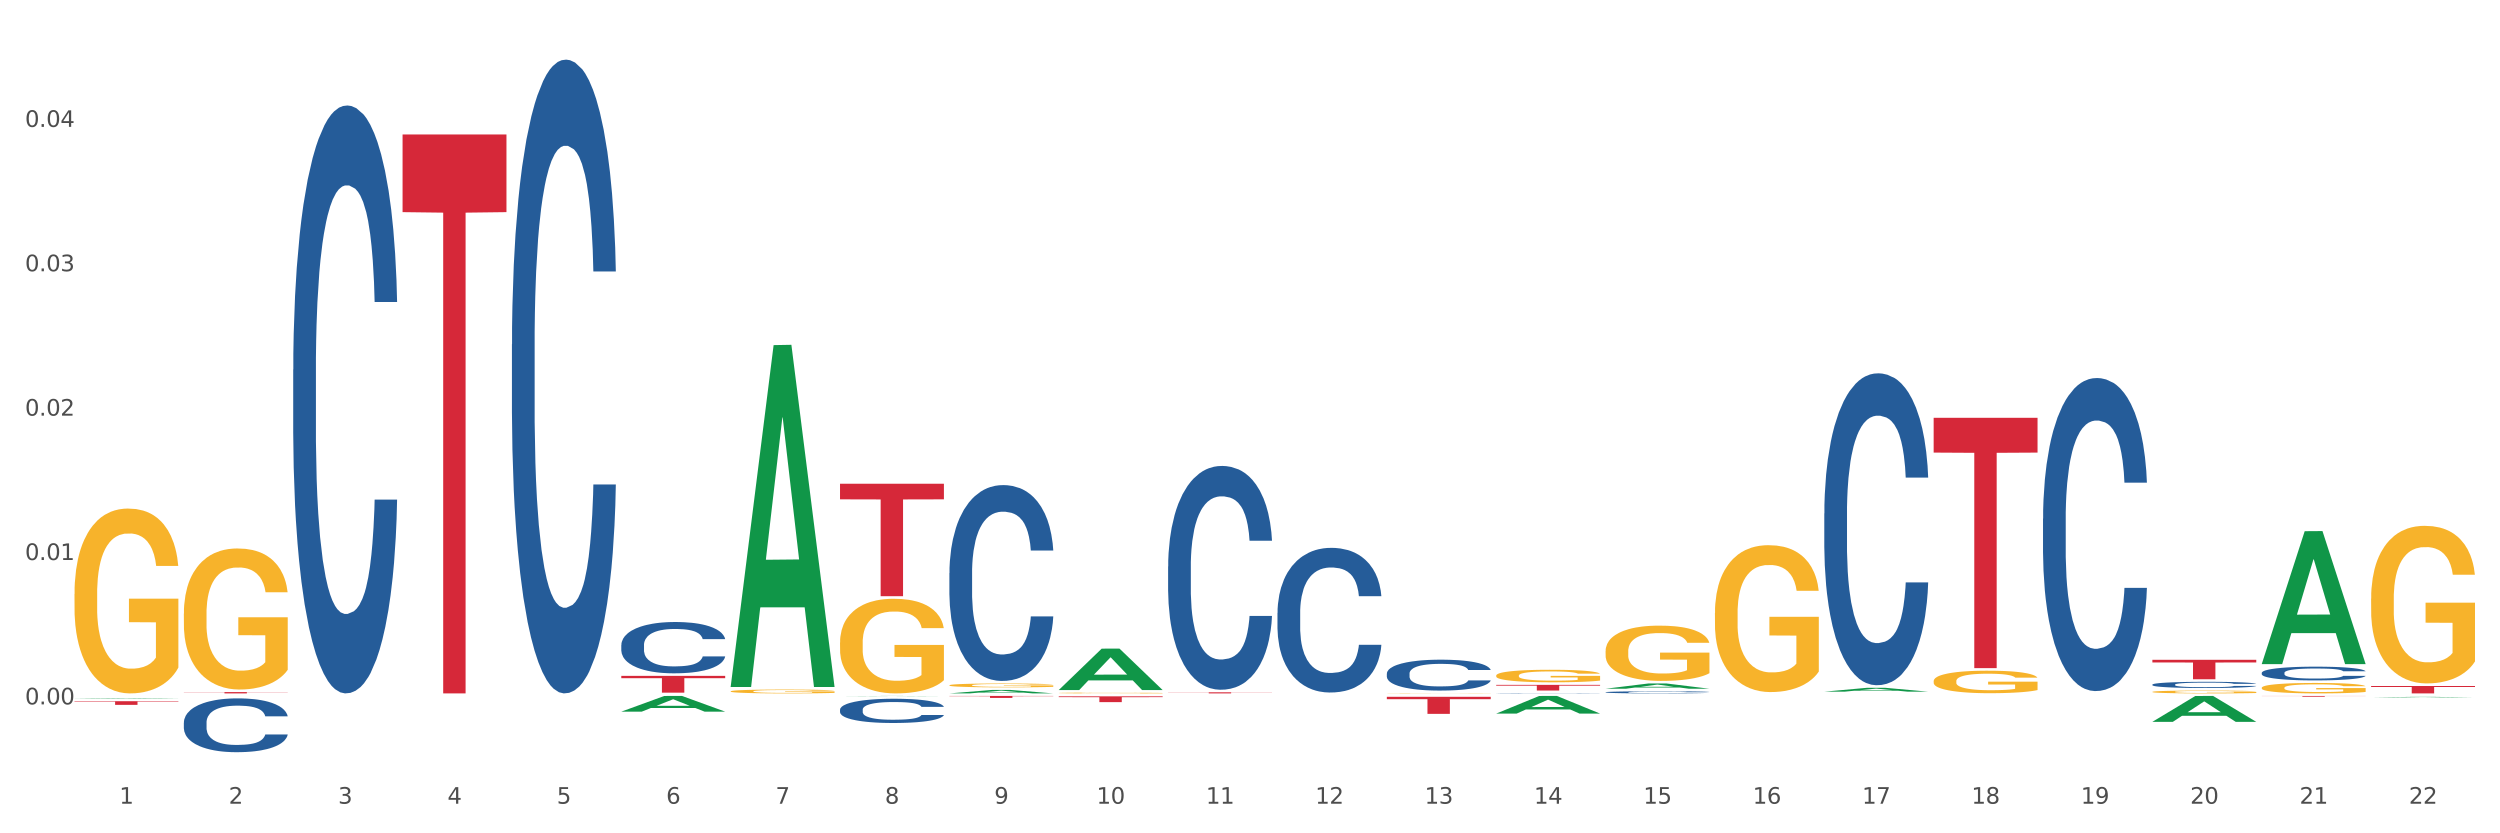 <?xml version="1.0" encoding="utf-8" standalone="no"?>
<!DOCTYPE svg PUBLIC "-//W3C//DTD SVG 1.1//EN"
  "http://www.w3.org/Graphics/SVG/1.1/DTD/svg11.dtd">
<svg xmlns:xlink="http://www.w3.org/1999/xlink" width="1080pt" height="360pt" viewBox="0 0 1080 360" xmlns="http://www.w3.org/2000/svg" version="1.1">
 <rect x="0" y="0" width="1080" height="360" fill="#333333" stroke="none"/>
 <defs>
  <style type="text/css">*{stroke-linejoin: round; stroke-linecap: butt}</style>
 </defs>
 <g id="figure_1">
  <g id="patch_1">
   <path d="M 0 360 
L 1080 360 
L 1080 0 
L 0 0 
z
" style="fill: #ffffff; stroke: #ffffff; stroke-linejoin: miter"/>
  </g>
  <g id="axes_1">
   <g id="matplotlib.axis_1">
    <g id="xtick_1">
     <g id="text_1">
      <!-- 1 -->
      <g style="fill: #4d4d4d" transform="translate(51.562 347.204) scale(0.096 -0.096)">
       <defs>
        <path id="DejaVuSans-31" d="M 794 531 
L 1825 531 
L 1825 4091 
L 703 3866 
L 703 4441 
L 1819 4666 
L 2450 4666 
L 2450 531 
L 3481 531 
L 3481 0 
L 794 0 
L 794 531 
z
" transform="scale(0.016)"/>
       </defs>
       <use xlink:href="#DejaVuSans-31"/>
      </g>
     </g>
    </g>
    <g id="xtick_2">
     <g id="text_2">
      <!-- 2 -->
      <g style="fill: #4d4d4d" transform="translate(98.807 347.204) scale(0.096 -0.096)">
       <defs>
        <path id="DejaVuSans-32" d="M 1228 531 
L 3431 531 
L 3431 0 
L 469 0 
L 469 531 
Q 828 903 1448 1529 
Q 2069 2156 2228 2338 
Q 2531 2678 2651 2914 
Q 2772 3150 2772 3378 
Q 2772 3750 2511 3984 
Q 2250 4219 1831 4219 
Q 1534 4219 1204 4116 
Q 875 4013 500 3803 
L 500 4441 
Q 881 4594 1212 4672 
Q 1544 4750 1819 4750 
Q 2544 4750 2975 4387 
Q 3406 4025 3406 3419 
Q 3406 3131 3298 2873 
Q 3191 2616 2906 2266 
Q 2828 2175 2409 1742 
Q 1991 1309 1228 531 
z
" transform="scale(0.016)"/>
       </defs>
       <use xlink:href="#DejaVuSans-32"/>
      </g>
     </g>
    </g>
    <g id="xtick_3">
     <g id="text_3">
      <!-- 3 -->
      <g style="fill: #4d4d4d" transform="translate(146.052 347.204) scale(0.096 -0.096)">
       <defs>
        <path id="DejaVuSans-33" d="M 2597 2516 
Q 3050 2419 3304 2112 
Q 3559 1806 3559 1356 
Q 3559 666 3084 287 
Q 2609 -91 1734 -91 
Q 1441 -91 1130 -33 
Q 819 25 488 141 
L 488 750 
Q 750 597 1062 519 
Q 1375 441 1716 441 
Q 2309 441 2620 675 
Q 2931 909 2931 1356 
Q 2931 1769 2642 2001 
Q 2353 2234 1838 2234 
L 1294 2234 
L 1294 2753 
L 1863 2753 
Q 2328 2753 2575 2939 
Q 2822 3125 2822 3475 
Q 2822 3834 2567 4026 
Q 2313 4219 1838 4219 
Q 1578 4219 1281 4162 
Q 984 4106 628 3988 
L 628 4550 
Q 988 4650 1302 4700 
Q 1616 4750 1894 4750 
Q 2613 4750 3031 4423 
Q 3450 4097 3450 3541 
Q 3450 3153 3228 2886 
Q 3006 2619 2597 2516 
z
" transform="scale(0.016)"/>
       </defs>
       <use xlink:href="#DejaVuSans-33"/>
      </g>
     </g>
    </g>
    <g id="xtick_4">
     <g id="text_4">
      <!-- 4 -->
      <g style="fill: #4d4d4d" transform="translate(193.297 347.204) scale(0.096 -0.096)">
       <defs>
        <path id="DejaVuSans-34" d="M 2419 4116 
L 825 1625 
L 2419 1625 
L 2419 4116 
z
M 2253 4666 
L 3047 4666 
L 3047 1625 
L 3713 1625 
L 3713 1100 
L 3047 1100 
L 3047 0 
L 2419 0 
L 2419 1100 
L 313 1100 
L 313 1709 
L 2253 4666 
z
" transform="scale(0.016)"/>
       </defs>
       <use xlink:href="#DejaVuSans-34"/>
      </g>
     </g>
    </g>
    <g id="xtick_5">
     <g id="text_5">
      <!-- 5 -->
      <g style="fill: #4d4d4d" transform="translate(240.542 347.204) scale(0.096 -0.096)">
       <defs>
        <path id="DejaVuSans-35" d="M 691 4666 
L 3169 4666 
L 3169 4134 
L 1269 4134 
L 1269 2991 
Q 1406 3038 1543 3061 
Q 1681 3084 1819 3084 
Q 2600 3084 3056 2656 
Q 3513 2228 3513 1497 
Q 3513 744 3044 326 
Q 2575 -91 1722 -91 
Q 1428 -91 1123 -41 
Q 819 9 494 109 
L 494 744 
Q 775 591 1075 516 
Q 1375 441 1709 441 
Q 2250 441 2565 725 
Q 2881 1009 2881 1497 
Q 2881 1984 2565 2268 
Q 2250 2553 1709 2553 
Q 1456 2553 1204 2497 
Q 953 2441 691 2322 
L 691 4666 
z
" transform="scale(0.016)"/>
       </defs>
       <use xlink:href="#DejaVuSans-35"/>
      </g>
     </g>
    </g>
    <g id="xtick_6">
     <g id="text_6">
      <!-- 6 -->
      <g style="fill: #4d4d4d" transform="translate(287.787 347.204) scale(0.096 -0.096)">
       <defs>
        <path id="DejaVuSans-36" d="M 2113 2584 
Q 1688 2584 1439 2293 
Q 1191 2003 1191 1497 
Q 1191 994 1439 701 
Q 1688 409 2113 409 
Q 2538 409 2786 701 
Q 3034 994 3034 1497 
Q 3034 2003 2786 2293 
Q 2538 2584 2113 2584 
z
M 3366 4563 
L 3366 3988 
Q 3128 4100 2886 4159 
Q 2644 4219 2406 4219 
Q 1781 4219 1451 3797 
Q 1122 3375 1075 2522 
Q 1259 2794 1537 2939 
Q 1816 3084 2150 3084 
Q 2853 3084 3261 2657 
Q 3669 2231 3669 1497 
Q 3669 778 3244 343 
Q 2819 -91 2113 -91 
Q 1303 -91 875 529 
Q 447 1150 447 2328 
Q 447 3434 972 4092 
Q 1497 4750 2381 4750 
Q 2619 4750 2861 4703 
Q 3103 4656 3366 4563 
z
" transform="scale(0.016)"/>
       </defs>
       <use xlink:href="#DejaVuSans-36"/>
      </g>
     </g>
    </g>
    <g id="xtick_7">
     <g id="text_7">
      <!-- 7 -->
      <g style="fill: #4d4d4d" transform="translate(335.032 347.204) scale(0.096 -0.096)">
       <defs>
        <path id="DejaVuSans-37" d="M 525 4666 
L 3525 4666 
L 3525 4397 
L 1831 0 
L 1172 0 
L 2766 4134 
L 525 4134 
L 525 4666 
z
" transform="scale(0.016)"/>
       </defs>
       <use xlink:href="#DejaVuSans-37"/>
      </g>
     </g>
    </g>
    <g id="xtick_8">
     <g id="text_8">
      <!-- 8 -->
      <g style="fill: #4d4d4d" transform="translate(382.276 347.204) scale(0.096 -0.096)">
       <defs>
        <path id="DejaVuSans-38" d="M 2034 2216 
Q 1584 2216 1326 1975 
Q 1069 1734 1069 1313 
Q 1069 891 1326 650 
Q 1584 409 2034 409 
Q 2484 409 2743 651 
Q 3003 894 3003 1313 
Q 3003 1734 2745 1975 
Q 2488 2216 2034 2216 
z
M 1403 2484 
Q 997 2584 770 2862 
Q 544 3141 544 3541 
Q 544 4100 942 4425 
Q 1341 4750 2034 4750 
Q 2731 4750 3128 4425 
Q 3525 4100 3525 3541 
Q 3525 3141 3298 2862 
Q 3072 2584 2669 2484 
Q 3125 2378 3379 2068 
Q 3634 1759 3634 1313 
Q 3634 634 3220 271 
Q 2806 -91 2034 -91 
Q 1263 -91 848 271 
Q 434 634 434 1313 
Q 434 1759 690 2068 
Q 947 2378 1403 2484 
z
M 1172 3481 
Q 1172 3119 1398 2916 
Q 1625 2713 2034 2713 
Q 2441 2713 2670 2916 
Q 2900 3119 2900 3481 
Q 2900 3844 2670 4047 
Q 2441 4250 2034 4250 
Q 1625 4250 1398 4047 
Q 1172 3844 1172 3481 
z
" transform="scale(0.016)"/>
       </defs>
       <use xlink:href="#DejaVuSans-38"/>
      </g>
     </g>
    </g>
    <g id="xtick_9">
     <g id="text_9">
      <!-- 9 -->
      <g style="fill: #4d4d4d" transform="translate(429.521 347.204) scale(0.096 -0.096)">
       <defs>
        <path id="DejaVuSans-39" d="M 703 97 
L 703 672 
Q 941 559 1184 500 
Q 1428 441 1663 441 
Q 2288 441 2617 861 
Q 2947 1281 2994 2138 
Q 2813 1869 2534 1725 
Q 2256 1581 1919 1581 
Q 1219 1581 811 2004 
Q 403 2428 403 3163 
Q 403 3881 828 4315 
Q 1253 4750 1959 4750 
Q 2769 4750 3195 4129 
Q 3622 3509 3622 2328 
Q 3622 1225 3098 567 
Q 2575 -91 1691 -91 
Q 1453 -91 1209 -44 
Q 966 3 703 97 
z
M 1959 2075 
Q 2384 2075 2632 2365 
Q 2881 2656 2881 3163 
Q 2881 3666 2632 3958 
Q 2384 4250 1959 4250 
Q 1534 4250 1286 3958 
Q 1038 3666 1038 3163 
Q 1038 2656 1286 2365 
Q 1534 2075 1959 2075 
z
" transform="scale(0.016)"/>
       </defs>
       <use xlink:href="#DejaVuSans-39"/>
      </g>
     </g>
    </g>
    <g id="xtick_10">
     <g id="text_10">
      <!-- 10 -->
      <g style="fill: #4d4d4d" transform="translate(473.712 347.204) scale(0.096 -0.096)">
       <defs>
        <path id="DejaVuSans-30" d="M 2034 4250 
Q 1547 4250 1301 3770 
Q 1056 3291 1056 2328 
Q 1056 1369 1301 889 
Q 1547 409 2034 409 
Q 2525 409 2770 889 
Q 3016 1369 3016 2328 
Q 3016 3291 2770 3770 
Q 2525 4250 2034 4250 
z
M 2034 4750 
Q 2819 4750 3233 4129 
Q 3647 3509 3647 2328 
Q 3647 1150 3233 529 
Q 2819 -91 2034 -91 
Q 1250 -91 836 529 
Q 422 1150 422 2328 
Q 422 3509 836 4129 
Q 1250 4750 2034 4750 
z
" transform="scale(0.016)"/>
       </defs>
       <use xlink:href="#DejaVuSans-31"/>
       <use xlink:href="#DejaVuSans-30" transform="translate(63.623 0)"/>
      </g>
     </g>
    </g>
    <g id="xtick_11">
     <g id="text_11">
      <!-- 11 -->
      <g style="fill: #4d4d4d" transform="translate(520.957 347.204) scale(0.096 -0.096)">
       <use xlink:href="#DejaVuSans-31"/>
       <use xlink:href="#DejaVuSans-31" transform="translate(63.623 0)"/>
      </g>
     </g>
    </g>
    <g id="xtick_12">
     <g id="text_12">
      <!-- 12 -->
      <g style="fill: #4d4d4d" transform="translate(568.202 347.204) scale(0.096 -0.096)">
       <use xlink:href="#DejaVuSans-31"/>
       <use xlink:href="#DejaVuSans-32" transform="translate(63.623 0)"/>
      </g>
     </g>
    </g>
    <g id="xtick_13">
     <g id="text_13">
      <!-- 13 -->
      <g style="fill: #4d4d4d" transform="translate(615.447 347.204) scale(0.096 -0.096)">
       <use xlink:href="#DejaVuSans-31"/>
       <use xlink:href="#DejaVuSans-33" transform="translate(63.623 0)"/>
      </g>
     </g>
    </g>
    <g id="xtick_14">
     <g id="text_14">
      <!-- 14 -->
      <g style="fill: #4d4d4d" transform="translate(662.692 347.204) scale(0.096 -0.096)">
       <use xlink:href="#DejaVuSans-31"/>
       <use xlink:href="#DejaVuSans-34" transform="translate(63.623 0)"/>
      </g>
     </g>
    </g>
    <g id="xtick_15">
     <g id="text_15">
      <!-- 15 -->
      <g style="fill: #4d4d4d" transform="translate(709.937 347.204) scale(0.096 -0.096)">
       <use xlink:href="#DejaVuSans-31"/>
       <use xlink:href="#DejaVuSans-35" transform="translate(63.623 0)"/>
      </g>
     </g>
    </g>
    <g id="xtick_16">
     <g id="text_16">
      <!-- 16 -->
      <g style="fill: #4d4d4d" transform="translate(757.181 347.204) scale(0.096 -0.096)">
       <use xlink:href="#DejaVuSans-31"/>
       <use xlink:href="#DejaVuSans-36" transform="translate(63.623 0)"/>
      </g>
     </g>
    </g>
    <g id="xtick_17">
     <g id="text_17">
      <!-- 17 -->
      <g style="fill: #4d4d4d" transform="translate(804.426 347.204) scale(0.096 -0.096)">
       <use xlink:href="#DejaVuSans-31"/>
       <use xlink:href="#DejaVuSans-37" transform="translate(63.623 0)"/>
      </g>
     </g>
    </g>
    <g id="xtick_18">
     <g id="text_18">
      <!-- 18 -->
      <g style="fill: #4d4d4d" transform="translate(851.671 347.204) scale(0.096 -0.096)">
       <use xlink:href="#DejaVuSans-31"/>
       <use xlink:href="#DejaVuSans-38" transform="translate(63.623 0)"/>
      </g>
     </g>
    </g>
    <g id="xtick_19">
     <g id="text_19">
      <!-- 19 -->
      <g style="fill: #4d4d4d" transform="translate(898.916 347.204) scale(0.096 -0.096)">
       <use xlink:href="#DejaVuSans-31"/>
       <use xlink:href="#DejaVuSans-39" transform="translate(63.623 0)"/>
      </g>
     </g>
    </g>
    <g id="xtick_20">
     <g id="text_20">
      <!-- 20 -->
      <g style="fill: #4d4d4d" transform="translate(946.161 347.204) scale(0.096 -0.096)">
       <use xlink:href="#DejaVuSans-32"/>
       <use xlink:href="#DejaVuSans-30" transform="translate(63.623 0)"/>
      </g>
     </g>
    </g>
    <g id="xtick_21">
     <g id="text_21">
      <!-- 21 -->
      <g style="fill: #4d4d4d" transform="translate(993.406 347.204) scale(0.096 -0.096)">
       <use xlink:href="#DejaVuSans-32"/>
       <use xlink:href="#DejaVuSans-31" transform="translate(63.623 0)"/>
      </g>
     </g>
    </g>
    <g id="xtick_22">
     <g id="text_22">
      <!-- 22 -->
      <g style="fill: #4d4d4d" transform="translate(1040.651 347.204) scale(0.096 -0.096)">
       <use xlink:href="#DejaVuSans-32"/>
       <use xlink:href="#DejaVuSans-32" transform="translate(63.623 0)"/>
      </g>
     </g>
    </g>
    <g id="xtick_23"/>
    <g id="xtick_24"/>
    <g id="xtick_25"/>
    <g id="xtick_26"/>
    <g id="xtick_27"/>
    <g id="xtick_28"/>
    <g id="xtick_29"/>
    <g id="xtick_30"/>
    <g id="xtick_31"/>
    <g id="xtick_32"/>
    <g id="xtick_33"/>
    <g id="xtick_34"/>
    <g id="xtick_35"/>
    <g id="xtick_36"/>
    <g id="xtick_37"/>
    <g id="xtick_38"/>
    <g id="xtick_39"/>
    <g id="xtick_40"/>
    <g id="xtick_41"/>
    <g id="xtick_42"/>
    <g id="xtick_43"/>
   </g>
   <g id="matplotlib.axis_2">
    <g id="ytick_1">
     <g id="text_23">
      <!-- 0.00 -->
      <g style="fill: #4d4d4d" transform="translate(10.8 304.299) scale(0.096 -0.096)">
       <defs>
        <path id="DejaVuSans-2e" d="M 684 794 
L 1344 794 
L 1344 0 
L 684 0 
L 684 794 
z
" transform="scale(0.016)"/>
       </defs>
       <use xlink:href="#DejaVuSans-30"/>
       <use xlink:href="#DejaVuSans-2e" transform="translate(63.623 0)"/>
       <use xlink:href="#DejaVuSans-30" transform="translate(95.41 0)"/>
       <use xlink:href="#DejaVuSans-30" transform="translate(159.033 0)"/>
      </g>
     </g>
    </g>
    <g id="ytick_2">
     <g id="text_24">
      <!-- 0.01 -->
      <g style="fill: #4d4d4d" transform="translate(10.8 241.929) scale(0.096 -0.096)">
       <use xlink:href="#DejaVuSans-30"/>
       <use xlink:href="#DejaVuSans-2e" transform="translate(63.623 0)"/>
       <use xlink:href="#DejaVuSans-30" transform="translate(95.41 0)"/>
       <use xlink:href="#DejaVuSans-31" transform="translate(159.033 0)"/>
      </g>
     </g>
    </g>
    <g id="ytick_3">
     <g id="text_25">
      <!-- 0.02 -->
      <g style="fill: #4d4d4d" transform="translate(10.8 179.559) scale(0.096 -0.096)">
       <use xlink:href="#DejaVuSans-30"/>
       <use xlink:href="#DejaVuSans-2e" transform="translate(63.623 0)"/>
       <use xlink:href="#DejaVuSans-30" transform="translate(95.41 0)"/>
       <use xlink:href="#DejaVuSans-32" transform="translate(159.033 0)"/>
      </g>
     </g>
    </g>
    <g id="ytick_4">
     <g id="text_26">
      <!-- 0.03 -->
      <g style="fill: #4d4d4d" transform="translate(10.8 117.19) scale(0.096 -0.096)">
       <use xlink:href="#DejaVuSans-30"/>
       <use xlink:href="#DejaVuSans-2e" transform="translate(63.623 0)"/>
       <use xlink:href="#DejaVuSans-30" transform="translate(95.41 0)"/>
       <use xlink:href="#DejaVuSans-33" transform="translate(159.033 0)"/>
      </g>
     </g>
    </g>
    <g id="ytick_5">
     <g id="text_27">
      <!-- 0.04 -->
      <g style="fill: #4d4d4d" transform="translate(10.8 54.82) scale(0.096 -0.096)">
       <use xlink:href="#DejaVuSans-30"/>
       <use xlink:href="#DejaVuSans-2e" transform="translate(63.623 0)"/>
       <use xlink:href="#DejaVuSans-30" transform="translate(95.41 0)"/>
       <use xlink:href="#DejaVuSans-34" transform="translate(159.033 0)"/>
      </g>
     </g>
    </g>
    <g id="ytick_6"/>
    <g id="ytick_7"/>
    <g id="ytick_8"/>
    <g id="ytick_9"/>
    <g id="ytick_10"/>
    <g id="ytick_11"/>
   </g>
   <g id="PolyCollection_1">
    <path d="M 32.175 301.811 
L 32.221 301.811 
L 50.73 301.577 
L 58.411 301.577 
L 77.058 301.811 
L 68.174 301.811 
L 64.148 301.757 
L 45.038 301.757 
L 44.899 301.758 
L 41.013 301.811 
L 32.175 301.811 
L 32.175 301.811 
L 47.444 301.724 
L 61.742 301.724 
L 54.663 301.627 
L 54.57 301.626 
L 54.478 301.627 
L 47.398 301.724 
L 47.444 301.724 
L 32.175 301.811 
z
" clip-path="url(#p30e348d8b1)" style="fill: #109648"/>
    <path d="M 977.072 300.651 
L 1021.955 300.651 
L 1021.955 300.697 
L 1004.3 300.698 
L 1004.3 300.981 
L 994.621 300.981 
L 994.621 300.698 
L 977.072 300.697 
L 977.072 300.652 
L 977.072 300.651 
z
" clip-path="url(#p30e348d8b1)" style="fill: #d62839"/>
    <path d="M 32.175 302.911 
L 77.058 302.911 
L 77.058 303.13 
L 59.402 303.132 
L 59.402 304.49 
L 49.724 304.49 
L 49.724 303.132 
L 32.175 303.13 
L 32.175 302.912 
L 32.175 302.911 
z
" clip-path="url(#p30e348d8b1)" style="fill: #d62839"/>
    <path d="M 79.42 298.979 
L 124.303 298.979 
L 124.303 299.059 
L 106.647 299.059 
L 106.647 299.552 
L 96.969 299.552 
L 96.969 299.059 
L 79.42 299.059 
L 79.42 298.979 
L 79.42 298.979 
z
" clip-path="url(#p30e348d8b1)" style="fill: #d62839"/>
    <path d="M 173.91 58.083 
L 218.792 58.083 
L 218.792 91.64 
L 201.137 91.866 
L 201.137 299.552 
L 191.459 299.552 
L 191.459 91.866 
L 173.91 91.64 
L 173.91 58.31 
L 173.91 58.083 
z
" clip-path="url(#p30e348d8b1)" style="fill: #d62839"/>
    <path d="M 268.399 291.975 
L 313.282 291.975 
L 313.282 292.985 
L 295.627 292.992 
L 295.627 299.245 
L 285.948 299.245 
L 285.948 292.992 
L 268.399 292.985 
L 268.399 291.981 
L 268.399 291.975 
z
" clip-path="url(#p30e348d8b1)" style="fill: #d62839"/>
    <path d="M 362.889 208.96 
L 407.772 208.96 
L 407.772 215.715 
L 390.117 215.761 
L 390.117 257.57 
L 380.438 257.57 
L 380.438 215.761 
L 362.889 215.715 
L 362.889 209.006 
L 362.889 208.96 
z
" clip-path="url(#p30e348d8b1)" style="fill: #d62839"/>
    <path d="M 410.134 300.651 
L 455.017 300.651 
L 455.017 300.772 
L 437.361 300.773 
L 437.361 301.518 
L 427.683 301.518 
L 427.683 300.773 
L 410.134 300.772 
L 410.134 300.652 
L 410.134 300.651 
z
" clip-path="url(#p30e348d8b1)" style="fill: #d62839"/>
    <path d="M 929.828 285.024 
L 974.71 285.024 
L 974.71 286.194 
L 957.055 286.202 
L 957.055 293.44 
L 947.377 293.44 
L 947.377 286.202 
L 929.828 286.194 
L 929.828 285.032 
L 929.828 285.024 
z
" clip-path="url(#p30e348d8b1)" style="fill: #d62839"/>
    <path d="M 835.338 180.491 
L 880.221 180.491 
L 880.221 195.52 
L 862.565 195.622 
L 862.565 288.639 
L 852.887 288.639 
L 852.887 195.622 
L 835.338 195.52 
L 835.338 180.593 
L 835.338 180.491 
z
" clip-path="url(#p30e348d8b1)" style="fill: #d62839"/>
    <path d="M 646.358 295.859 
L 691.241 295.859 
L 691.241 296.2 
L 673.586 296.202 
L 673.586 298.309 
L 663.907 298.309 
L 663.907 296.202 
L 646.358 296.2 
L 646.358 295.862 
L 646.358 295.859 
z
" clip-path="url(#p30e348d8b1)" style="fill: #d62839"/>
    <path d="M 599.113 301.015 
L 643.996 301.015 
L 643.996 302.04 
L 626.341 302.047 
L 626.341 308.386 
L 616.662 308.386 
L 616.662 302.047 
L 599.113 302.04 
L 599.113 301.022 
L 599.113 301.015 
z
" clip-path="url(#p30e348d8b1)" style="fill: #d62839"/>
    <path d="M 504.624 299.069 
L 549.506 299.069 
L 549.506 299.136 
L 531.851 299.137 
L 531.851 299.552 
L 522.173 299.552 
L 522.173 299.137 
L 504.624 299.136 
L 504.624 299.07 
L 504.624 299.069 
z
" clip-path="url(#p30e348d8b1)" style="fill: #d62839"/>
    <path d="M 457.379 300.829 
L 502.262 300.829 
L 502.262 301.175 
L 484.606 301.178 
L 484.606 303.322 
L 474.928 303.322 
L 474.928 301.178 
L 457.379 301.175 
L 457.379 300.831 
L 457.379 300.829 
z
" clip-path="url(#p30e348d8b1)" style="fill: #d62839"/>
    <path d="M 79.42 312.143 
L 79.473 312.122 
L 79.473 311.527 
L 79.632 310.72 
L 80.216 309.233 
L 80.958 308.108 
L 82.232 306.791 
L 82.921 306.239 
L 83.823 305.623 
L 85.68 304.625 
L 87.802 303.775 
L 89.288 303.308 
L 90.402 303.011 
L 92.895 302.48 
L 94.328 302.246 
L 95.813 302.055 
L 97.086 301.928 
L 99.209 301.779 
L 100.906 301.715 
L 102.869 301.694 
L 104.514 301.715 
L 106.689 301.8 
L 109.872 302.055 
L 111.092 302.204 
L 112.737 302.459 
L 114.435 302.798 
L 115.814 303.138 
L 117.406 303.627 
L 119.05 304.264 
L 120.642 305.071 
L 121.756 305.814 
L 122.658 306.6 
L 123.454 307.556 
L 124.037 308.596 
L 124.303 309.467 
L 114.594 309.467 
L 114.329 308.681 
L 113.798 307.832 
L 113.268 307.258 
L 112.684 306.791 
L 111.782 306.26 
L 110.986 305.92 
L 109.66 305.517 
L 108.44 305.262 
L 107.432 305.113 
L 106.212 304.986 
L 103.612 304.858 
L 101.755 304.858 
L 100.588 304.901 
L 99.156 305.007 
L 97.935 305.156 
L 96.503 305.411 
L 95.389 305.687 
L 94.275 306.048 
L 93.638 306.303 
L 92.683 306.77 
L 92.046 307.152 
L 91.198 307.811 
L 90.72 308.278 
L 89.871 309.488 
L 89.5 310.38 
L 89.341 310.996 
L 89.235 311.676 
L 89.235 314.989 
L 89.553 316.476 
L 89.818 317.113 
L 90.243 317.835 
L 91.038 318.769 
L 92.206 319.683 
L 93.426 320.341 
L 94.434 320.744 
L 95.389 321.042 
L 96.344 321.275 
L 97.511 321.488 
L 98.466 321.615 
L 99.898 321.743 
L 101.596 321.806 
L 102.922 321.806 
L 105.628 321.7 
L 106.848 321.594 
L 108.015 321.445 
L 109.289 321.212 
L 110.297 320.957 
L 110.88 320.766 
L 111.835 320.362 
L 112.578 319.937 
L 113.214 319.449 
L 113.639 319.024 
L 114.116 318.387 
L 114.488 317.665 
L 114.594 317.283 
L 124.303 317.283 
L 124.09 318.047 
L 123.719 318.791 
L 122.976 319.789 
L 122.393 320.362 
L 121.491 321.063 
L 120.536 321.658 
L 119.209 322.316 
L 117.989 322.804 
L 116.716 323.229 
L 115.337 323.612 
L 112.843 324.142 
L 111.941 324.291 
L 110.031 324.546 
L 108.546 324.695 
L 106.371 324.843 
L 104.142 324.928 
L 101.808 324.95 
L 99.739 324.907 
L 97.458 324.78 
L 96.025 324.652 
L 94.434 324.461 
L 92.577 324.164 
L 90.826 323.803 
L 89.182 323.378 
L 87.643 322.889 
L 86.211 322.337 
L 84.354 321.424 
L 82.974 320.532 
L 81.966 319.704 
L 81.277 319.003 
L 80.587 318.111 
L 80.216 317.495 
L 79.632 316.008 
L 79.42 314.628 
L 79.42 312.143 
z
" clip-path="url(#p30e348d8b1)" style="fill: #255c99"/>
    <path d="M 126.665 159.687 
L 126.718 159.455 
L 126.718 152.96 
L 126.877 144.146 
L 127.461 127.91 
L 128.203 115.616 
L 129.477 101.236 
L 130.166 95.205 
L 131.068 88.478 
L 132.925 77.577 
L 135.047 68.299 
L 136.533 63.196 
L 137.647 59.949 
L 140.14 54.15 
L 141.573 51.599 
L 143.058 49.511 
L 144.331 48.119 
L 146.453 46.496 
L 148.151 45.8 
L 150.114 45.568 
L 151.759 45.8 
L 153.934 46.728 
L 157.117 49.511 
L 158.337 51.135 
L 159.982 53.918 
L 161.68 57.629 
L 163.059 61.34 
L 164.651 66.675 
L 166.295 73.634 
L 167.887 82.448 
L 169.001 90.566 
L 169.903 99.148 
L 170.699 109.586 
L 171.282 120.951 
L 171.547 130.461 
L 161.839 130.461 
L 161.573 121.879 
L 161.043 112.601 
L 160.512 106.339 
L 159.929 101.236 
L 159.027 95.437 
L 158.231 91.726 
L 156.905 87.319 
L 155.685 84.535 
L 154.677 82.912 
L 153.456 81.52 
L 150.857 80.128 
L 149 80.128 
L 147.833 80.592 
L 146.4 81.752 
L 145.18 83.376 
L 143.748 86.159 
L 142.634 89.174 
L 141.52 93.117 
L 140.883 95.901 
L 139.928 101.004 
L 139.291 105.179 
L 138.442 112.369 
L 137.965 117.472 
L 137.116 130.693 
L 136.745 140.435 
L 136.586 147.162 
L 136.48 154.584 
L 136.48 190.768 
L 136.798 207.004 
L 137.063 213.963 
L 137.488 221.849 
L 138.283 232.055 
L 139.45 242.029 
L 140.671 249.219 
L 141.679 253.626 
L 142.634 256.873 
L 143.589 259.425 
L 144.756 261.744 
L 145.711 263.136 
L 147.143 264.528 
L 148.841 265.223 
L 150.167 265.223 
L 152.873 264.064 
L 154.093 262.904 
L 155.26 261.28 
L 156.533 258.729 
L 157.541 255.946 
L 158.125 253.858 
L 159.08 249.451 
L 159.823 244.812 
L 160.459 239.477 
L 160.884 234.838 
L 161.361 227.88 
L 161.733 219.993 
L 161.839 215.818 
L 171.547 215.818 
L 171.335 224.169 
L 170.964 232.287 
L 170.221 243.188 
L 169.637 249.451 
L 168.736 257.105 
L 167.781 263.6 
L 166.454 270.79 
L 165.234 276.125 
L 163.961 280.764 
L 162.581 284.939 
L 160.088 290.738 
L 159.186 292.362 
L 157.276 295.145 
L 155.791 296.769 
L 153.616 298.392 
L 151.387 299.32 
L 149.053 299.552 
L 146.984 299.088 
L 144.703 297.696 
L 143.27 296.305 
L 141.679 294.217 
L 139.822 290.97 
L 138.071 287.027 
L 136.426 282.388 
L 134.888 277.053 
L 133.456 271.022 
L 131.599 261.048 
L 130.219 251.307 
L 129.211 242.261 
L 128.522 234.606 
L 127.832 224.864 
L 127.461 218.138 
L 126.877 201.901 
L 126.665 186.825 
L 126.665 159.687 
z
" clip-path="url(#p30e348d8b1)" style="fill: #255c99"/>
    <path d="M 221.154 148.779 
L 221.208 148.529 
L 221.208 141.527 
L 221.367 132.026 
L 221.95 114.523 
L 222.693 101.271 
L 223.966 85.769 
L 224.656 79.268 
L 225.558 72.017 
L 227.415 60.265 
L 229.537 50.263 
L 231.022 44.762 
L 232.136 41.262 
L 234.63 35.011 
L 236.062 32.261 
L 237.548 30.01 
L 238.821 28.51 
L 240.943 26.76 
L 242.641 26.01 
L 244.604 25.759 
L 246.248 26.01 
L 248.424 27.01 
L 251.607 30.01 
L 252.827 31.76 
L 254.472 34.761 
L 256.169 38.762 
L 257.549 42.762 
L 259.14 48.513 
L 260.785 56.014 
L 262.376 65.516 
L 263.491 74.267 
L 264.392 83.518 
L 265.188 94.77 
L 265.772 107.022 
L 266.037 117.274 
L 256.328 117.274 
L 256.063 108.022 
L 255.533 98.021 
L 255.002 91.27 
L 254.419 85.769 
L 253.517 79.518 
L 252.721 75.517 
L 251.395 70.766 
L 250.174 67.766 
L 249.166 66.016 
L 247.946 64.516 
L 245.347 63.015 
L 243.49 63.015 
L 242.323 63.515 
L 240.89 64.766 
L 239.67 66.516 
L 238.237 69.516 
L 237.123 72.767 
L 236.009 77.017 
L 235.373 80.018 
L 234.418 85.519 
L 233.781 90.019 
L 232.932 97.771 
L 232.455 103.272 
L 231.606 117.524 
L 231.235 128.025 
L 231.075 135.276 
L 230.969 143.278 
L 230.969 182.284 
L 231.288 199.786 
L 231.553 207.288 
L 231.977 215.789 
L 232.773 226.791 
L 233.94 237.542 
L 235.16 245.294 
L 236.168 250.044 
L 237.123 253.545 
L 238.078 256.295 
L 239.245 258.796 
L 240.2 260.296 
L 241.633 261.796 
L 243.331 262.546 
L 244.657 262.546 
L 247.363 261.296 
L 248.583 260.046 
L 249.75 258.296 
L 251.023 255.545 
L 252.031 252.545 
L 252.615 250.294 
L 253.57 245.544 
L 254.312 240.543 
L 254.949 234.792 
L 255.374 229.791 
L 255.851 222.29 
L 256.222 213.789 
L 256.328 209.288 
L 266.037 209.288 
L 265.825 218.289 
L 265.454 227.041 
L 264.711 238.793 
L 264.127 245.544 
L 263.225 253.795 
L 262.27 260.796 
L 260.944 268.547 
L 259.724 274.298 
L 258.451 279.299 
L 257.071 283.799 
L 254.578 290.05 
L 253.676 291.801 
L 251.766 294.801 
L 250.28 296.551 
L 248.105 298.302 
L 245.877 299.302 
L 243.543 299.552 
L 241.474 299.052 
L 239.192 297.552 
L 237.76 296.051 
L 236.168 293.801 
L 234.312 290.3 
L 232.561 286.05 
L 230.916 281.049 
L 229.378 275.298 
L 227.945 268.797 
L 226.088 258.045 
L 224.709 247.544 
L 223.701 237.792 
L 223.011 229.541 
L 222.322 219.039 
L 221.95 211.788 
L 221.367 194.286 
L 221.154 178.033 
L 221.154 148.779 
z
" clip-path="url(#p30e348d8b1)" style="fill: #255c99"/>
    <path d="M 32.175 256.596 
L 32.228 256.523 
L 32.228 253.897 
L 32.334 251.636 
L 32.864 246.167 
L 33.659 241.645 
L 34.242 239.238 
L 34.825 237.269 
L 35.513 235.3 
L 36.361 233.258 
L 37.898 230.268 
L 38.852 228.736 
L 40.018 227.132 
L 42.137 224.798 
L 43.674 223.485 
L 45.264 222.391 
L 47.86 221.079 
L 49.556 220.495 
L 51.357 220.058 
L 53.53 219.766 
L 55.173 219.693 
L 58.776 219.912 
L 61.849 220.568 
L 63.333 221.079 
L 65.241 221.954 
L 66.248 222.537 
L 67.89 223.704 
L 69.586 225.236 
L 70.752 226.548 
L 72.5 229.028 
L 73.825 231.508 
L 75.044 234.571 
L 75.68 236.686 
L 76.157 238.655 
L 76.581 240.916 
L 77.005 244.489 
L 67.466 244.489 
L 67.095 241.937 
L 66.513 239.53 
L 65.665 237.196 
L 64.923 235.738 
L 63.651 233.914 
L 62.485 232.747 
L 61.267 231.872 
L 59.783 231.143 
L 58.617 230.778 
L 56.974 230.487 
L 53.742 230.56 
L 51.569 231.143 
L 50.086 231.872 
L 49.132 232.529 
L 48.284 233.258 
L 47.33 234.279 
L 46.217 235.811 
L 45.423 237.196 
L 44.628 238.947 
L 43.992 240.697 
L 43.409 242.739 
L 42.932 244.927 
L 42.561 247.188 
L 42.243 249.959 
L 41.978 254.554 
L 41.978 264.545 
L 42.084 266.806 
L 42.349 269.796 
L 42.667 272.057 
L 43.197 274.756 
L 43.674 276.579 
L 44.575 279.204 
L 45.581 281.392 
L 46.376 282.778 
L 47.171 283.945 
L 48.549 285.549 
L 50.086 286.862 
L 51.41 287.664 
L 53.212 288.394 
L 54.431 288.685 
L 55.491 288.831 
L 58.087 288.831 
L 59.942 288.612 
L 62.008 288.102 
L 63.598 287.445 
L 64.923 286.643 
L 66.407 285.33 
L 67.36 284.091 
L 67.36 268.848 
L 55.703 268.775 
L 55.703 258.638 
L 77.058 258.638 
L 77.058 288.394 
L 76.157 289.925 
L 75.15 291.311 
L 74.09 292.551 
L 72.5 294.082 
L 70.593 295.541 
L 68.897 296.562 
L 67.095 297.437 
L 64.976 298.239 
L 62.22 298.968 
L 60.525 299.26 
L 58.405 299.479 
L 55.915 299.552 
L 53.742 299.406 
L 51.622 299.041 
L 49.397 298.385 
L 47.224 297.437 
L 45.581 296.489 
L 43.939 295.322 
L 42.19 293.79 
L 40.812 292.332 
L 39.753 291.019 
L 38.587 289.342 
L 37.315 287.154 
L 36.361 285.185 
L 35.513 283.143 
L 34.613 280.517 
L 33.977 278.256 
L 33.341 275.412 
L 32.97 273.297 
L 32.546 270.015 
L 32.228 265.42 
L 32.175 256.596 
z
" clip-path="url(#p30e348d8b1)" style="fill: #f7b32b"/>
    <path d="M 268.399 278.668 
L 268.452 278.648 
L 268.452 278.081 
L 268.612 277.311 
L 269.195 275.894 
L 269.938 274.821 
L 271.211 273.566 
L 271.901 273.04 
L 272.803 272.453 
L 274.66 271.501 
L 276.782 270.692 
L 278.267 270.246 
L 279.381 269.963 
L 281.875 269.457 
L 283.307 269.234 
L 284.793 269.052 
L 286.066 268.93 
L 288.188 268.789 
L 289.886 268.728 
L 291.849 268.708 
L 293.493 268.728 
L 295.668 268.809 
L 298.852 269.052 
L 300.072 269.194 
L 301.717 269.437 
L 303.414 269.76 
L 304.794 270.084 
L 306.385 270.55 
L 308.03 271.157 
L 309.621 271.927 
L 310.735 272.635 
L 311.637 273.384 
L 312.433 274.295 
L 313.017 275.287 
L 313.282 276.117 
L 303.573 276.117 
L 303.308 275.368 
L 302.778 274.558 
L 302.247 274.012 
L 301.663 273.566 
L 300.762 273.06 
L 299.966 272.736 
L 298.639 272.352 
L 297.419 272.109 
L 296.411 271.967 
L 295.191 271.846 
L 292.591 271.724 
L 290.735 271.724 
L 289.567 271.765 
L 288.135 271.866 
L 286.915 272.008 
L 285.482 272.25 
L 284.368 272.514 
L 283.254 272.858 
L 282.618 273.101 
L 281.663 273.546 
L 281.026 273.91 
L 280.177 274.538 
L 279.7 274.983 
L 278.851 276.137 
L 278.479 276.988 
L 278.32 277.575 
L 278.214 278.222 
L 278.214 281.38 
L 278.532 282.798 
L 278.798 283.405 
L 279.222 284.093 
L 280.018 284.984 
L 281.185 285.854 
L 282.405 286.482 
L 283.413 286.867 
L 284.368 287.15 
L 285.323 287.373 
L 286.49 287.575 
L 287.445 287.697 
L 288.878 287.818 
L 290.575 287.879 
L 291.902 287.879 
L 294.607 287.778 
L 295.828 287.676 
L 296.995 287.535 
L 298.268 287.312 
L 299.276 287.069 
L 299.86 286.887 
L 300.815 286.502 
L 301.557 286.097 
L 302.194 285.632 
L 302.618 285.227 
L 303.096 284.62 
L 303.467 283.931 
L 303.573 283.567 
L 313.282 283.567 
L 313.07 284.296 
L 312.698 285.004 
L 311.956 285.956 
L 311.372 286.502 
L 310.47 287.17 
L 309.515 287.737 
L 308.189 288.365 
L 306.969 288.83 
L 305.695 289.235 
L 304.316 289.6 
L 301.823 290.106 
L 300.921 290.247 
L 299.011 290.49 
L 297.525 290.632 
L 295.35 290.774 
L 293.122 290.855 
L 290.788 290.875 
L 288.719 290.834 
L 286.437 290.713 
L 285.005 290.592 
L 283.413 290.409 
L 281.556 290.126 
L 279.806 289.782 
L 278.161 289.377 
L 276.623 288.911 
L 275.19 288.385 
L 273.333 287.514 
L 271.954 286.664 
L 270.946 285.875 
L 270.256 285.207 
L 269.567 284.356 
L 269.195 283.769 
L 268.612 282.352 
L 268.399 281.036 
L 268.399 278.668 
z
" clip-path="url(#p30e348d8b1)" style="fill: #255c99"/>
    <path d="M 362.889 306.565 
L 362.942 306.555 
L 362.942 306.287 
L 363.101 305.924 
L 363.685 305.254 
L 364.428 304.748 
L 365.701 304.155 
L 366.391 303.906 
L 367.293 303.628 
L 369.149 303.179 
L 371.271 302.796 
L 372.757 302.586 
L 373.871 302.452 
L 376.365 302.213 
L 377.797 302.108 
L 379.282 302.022 
L 380.556 301.964 
L 382.678 301.897 
L 384.375 301.869 
L 386.338 301.859 
L 387.983 301.869 
L 390.158 301.907 
L 393.341 302.022 
L 394.562 302.089 
L 396.206 302.203 
L 397.904 302.356 
L 399.283 302.509 
L 400.875 302.729 
L 402.52 303.016 
L 404.111 303.38 
L 405.225 303.715 
L 406.127 304.068 
L 406.923 304.499 
L 407.506 304.968 
L 407.772 305.36 
L 398.063 305.36 
L 397.798 305.006 
L 397.267 304.623 
L 396.737 304.365 
L 396.153 304.155 
L 395.251 303.915 
L 394.456 303.762 
L 393.129 303.581 
L 391.909 303.466 
L 390.901 303.399 
L 389.681 303.342 
L 387.081 303.284 
L 385.224 303.284 
L 384.057 303.303 
L 382.625 303.351 
L 381.405 303.418 
L 379.972 303.533 
L 378.858 303.657 
L 377.744 303.82 
L 377.107 303.935 
L 376.152 304.145 
L 375.516 304.317 
L 374.667 304.614 
L 374.189 304.824 
L 373.341 305.369 
L 372.969 305.771 
L 372.81 306.048 
L 372.704 306.354 
L 372.704 307.846 
L 373.022 308.516 
L 373.287 308.803 
L 373.712 309.128 
L 374.508 309.549 
L 375.675 309.96 
L 376.895 310.257 
L 377.903 310.439 
L 378.858 310.572 
L 379.813 310.678 
L 380.98 310.773 
L 381.935 310.831 
L 383.367 310.888 
L 385.065 310.917 
L 386.391 310.917 
L 389.097 310.869 
L 390.317 310.821 
L 391.485 310.754 
L 392.758 310.649 
L 393.766 310.534 
L 394.349 310.448 
L 395.304 310.266 
L 396.047 310.075 
L 396.684 309.855 
L 397.108 309.664 
L 397.586 309.377 
L 397.957 309.052 
L 398.063 308.879 
L 407.772 308.879 
L 407.56 309.224 
L 407.188 309.559 
L 406.445 310.008 
L 405.862 310.266 
L 404.96 310.582 
L 404.005 310.85 
L 402.679 311.146 
L 401.458 311.366 
L 400.185 311.558 
L 398.806 311.73 
L 396.312 311.969 
L 395.41 312.036 
L 393.501 312.151 
L 392.015 312.218 
L 389.84 312.285 
L 387.612 312.323 
L 385.277 312.332 
L 383.208 312.313 
L 380.927 312.256 
L 379.495 312.198 
L 377.903 312.112 
L 376.046 311.978 
L 374.295 311.816 
L 372.651 311.625 
L 371.112 311.405 
L 369.68 311.156 
L 367.823 310.745 
L 366.444 310.343 
L 365.436 309.97 
L 364.746 309.654 
L 364.056 309.252 
L 363.685 308.975 
L 363.101 308.306 
L 362.889 307.684 
L 362.889 306.565 
z
" clip-path="url(#p30e348d8b1)" style="fill: #255c99"/>
    <path d="M 410.134 247.577 
L 410.187 247.499 
L 410.187 245.336 
L 410.346 242.399 
L 410.93 236.99 
L 411.673 232.895 
L 412.946 228.104 
L 413.635 226.095 
L 414.537 223.854 
L 416.394 220.222 
L 418.516 217.132 
L 420.002 215.432 
L 421.116 214.35 
L 423.609 212.418 
L 425.042 211.568 
L 426.527 210.873 
L 427.801 210.409 
L 429.923 209.868 
L 431.62 209.636 
L 433.583 209.559 
L 435.228 209.636 
L 437.403 209.945 
L 440.586 210.873 
L 441.806 211.414 
L 443.451 212.341 
L 445.149 213.577 
L 446.528 214.813 
L 448.12 216.591 
L 449.764 218.909 
L 451.356 221.845 
L 452.47 224.55 
L 453.372 227.409 
L 454.168 230.886 
L 454.751 234.672 
L 455.017 237.84 
L 445.308 237.84 
L 445.043 234.981 
L 444.512 231.89 
L 443.982 229.804 
L 443.398 228.104 
L 442.496 226.172 
L 441.7 224.936 
L 440.374 223.468 
L 439.154 222.541 
L 438.146 222 
L 436.926 221.536 
L 434.326 221.072 
L 432.469 221.072 
L 431.302 221.227 
L 429.87 221.613 
L 428.649 222.154 
L 427.217 223.081 
L 426.103 224.086 
L 424.989 225.4 
L 424.352 226.327 
L 423.397 228.027 
L 422.761 229.418 
L 421.912 231.813 
L 421.434 233.513 
L 420.585 237.918 
L 420.214 241.163 
L 420.055 243.404 
L 419.949 245.877 
L 419.949 257.931 
L 420.267 263.34 
L 420.532 265.658 
L 420.957 268.285 
L 421.753 271.685 
L 422.92 275.008 
L 424.14 277.403 
L 425.148 278.871 
L 426.103 279.953 
L 427.058 280.803 
L 428.225 281.576 
L 429.18 282.04 
L 430.612 282.503 
L 432.31 282.735 
L 433.636 282.735 
L 436.342 282.349 
L 437.562 281.962 
L 438.729 281.421 
L 440.003 280.571 
L 441.011 279.644 
L 441.594 278.949 
L 442.549 277.481 
L 443.292 275.935 
L 443.929 274.158 
L 444.353 272.612 
L 444.83 270.294 
L 445.202 267.667 
L 445.308 266.276 
L 455.017 266.276 
L 454.804 269.058 
L 454.433 271.762 
L 453.69 275.394 
L 453.107 277.481 
L 452.205 280.031 
L 451.25 282.194 
L 449.924 284.59 
L 448.703 286.367 
L 447.43 287.912 
L 446.051 289.303 
L 443.557 291.235 
L 442.655 291.776 
L 440.745 292.703 
L 439.26 293.244 
L 437.085 293.785 
L 434.857 294.094 
L 432.522 294.171 
L 430.453 294.017 
L 428.172 293.553 
L 426.74 293.089 
L 425.148 292.394 
L 423.291 291.312 
L 421.54 289.999 
L 419.896 288.453 
L 418.357 286.676 
L 416.925 284.667 
L 415.068 281.344 
L 413.689 278.099 
L 412.681 275.085 
L 411.991 272.535 
L 411.301 269.29 
L 410.93 267.049 
L 410.346 261.64 
L 410.134 256.617 
L 410.134 247.577 
z
" clip-path="url(#p30e348d8b1)" style="fill: #255c99"/>
    <path d="M 504.624 244.727 
L 504.677 244.638 
L 504.677 242.166 
L 504.836 238.811 
L 505.42 232.63 
L 506.162 227.95 
L 507.436 222.476 
L 508.125 220.18 
L 509.027 217.62 
L 510.884 213.47 
L 513.006 209.938 
L 514.492 207.995 
L 515.606 206.759 
L 518.099 204.552 
L 519.532 203.58 
L 521.017 202.786 
L 522.29 202.256 
L 524.412 201.638 
L 526.11 201.373 
L 528.073 201.285 
L 529.718 201.373 
L 531.893 201.726 
L 535.076 202.786 
L 536.296 203.404 
L 537.941 204.463 
L 539.639 205.876 
L 541.018 207.289 
L 542.61 209.32 
L 544.254 211.968 
L 545.846 215.324 
L 546.96 218.414 
L 547.862 221.681 
L 548.658 225.655 
L 549.241 229.981 
L 549.506 233.601 
L 539.798 233.601 
L 539.532 230.334 
L 539.002 226.802 
L 538.471 224.418 
L 537.888 222.476 
L 536.986 220.268 
L 536.19 218.856 
L 534.864 217.178 
L 533.644 216.118 
L 532.636 215.5 
L 531.415 214.971 
L 528.816 214.441 
L 526.959 214.441 
L 525.792 214.617 
L 524.359 215.059 
L 523.139 215.677 
L 521.707 216.737 
L 520.593 217.884 
L 519.479 219.385 
L 518.842 220.445 
L 517.887 222.388 
L 517.25 223.977 
L 516.401 226.714 
L 515.924 228.657 
L 515.075 233.69 
L 514.704 237.398 
L 514.545 239.959 
L 514.439 242.784 
L 514.439 256.559 
L 514.757 262.739 
L 515.022 265.388 
L 515.447 268.39 
L 516.242 272.275 
L 517.409 276.072 
L 518.63 278.809 
L 519.638 280.487 
L 520.593 281.723 
L 521.548 282.694 
L 522.715 283.577 
L 523.67 284.107 
L 525.102 284.637 
L 526.8 284.902 
L 528.126 284.902 
L 530.832 284.46 
L 532.052 284.019 
L 533.219 283.401 
L 534.492 282.43 
L 535.5 281.37 
L 536.084 280.575 
L 537.039 278.898 
L 537.782 277.132 
L 538.418 275.101 
L 538.843 273.335 
L 539.32 270.686 
L 539.692 267.684 
L 539.798 266.095 
L 549.506 266.095 
L 549.294 269.273 
L 548.923 272.364 
L 548.18 276.514 
L 547.596 278.898 
L 546.695 281.811 
L 545.74 284.284 
L 544.413 287.021 
L 543.193 289.052 
L 541.92 290.818 
L 540.54 292.407 
L 538.047 294.615 
L 537.145 295.233 
L 535.235 296.292 
L 533.75 296.91 
L 531.575 297.528 
L 529.346 297.882 
L 527.012 297.97 
L 524.943 297.793 
L 522.662 297.263 
L 521.229 296.734 
L 519.638 295.939 
L 517.781 294.703 
L 516.03 293.202 
L 514.385 291.436 
L 512.847 289.405 
L 511.414 287.109 
L 509.558 283.313 
L 508.178 279.604 
L 507.17 276.16 
L 506.481 273.247 
L 505.791 269.538 
L 505.42 266.978 
L 504.836 260.797 
L 504.624 255.057 
L 504.624 244.727 
z
" clip-path="url(#p30e348d8b1)" style="fill: #255c99"/>
    <path d="M 551.869 264.749 
L 551.922 264.692 
L 551.922 263.094 
L 552.081 260.925 
L 552.664 256.93 
L 553.407 253.905 
L 554.68 250.366 
L 555.37 248.882 
L 556.272 247.227 
L 558.129 244.544 
L 560.251 242.261 
L 561.736 241.005 
L 562.851 240.206 
L 565.344 238.78 
L 566.776 238.152 
L 568.262 237.638 
L 569.535 237.296 
L 571.657 236.896 
L 573.355 236.725 
L 575.318 236.668 
L 576.963 236.725 
L 579.138 236.953 
L 582.321 237.638 
L 583.541 238.038 
L 585.186 238.722 
L 586.883 239.636 
L 588.263 240.549 
L 589.854 241.862 
L 591.499 243.574 
L 593.091 245.743 
L 594.205 247.74 
L 595.107 249.852 
L 595.902 252.421 
L 596.486 255.217 
L 596.751 257.558 
L 587.043 257.558 
L 586.777 255.446 
L 586.247 253.163 
L 585.716 251.622 
L 585.133 250.366 
L 584.231 248.939 
L 583.435 248.026 
L 582.109 246.941 
L 580.888 246.257 
L 579.88 245.857 
L 578.66 245.515 
L 576.061 245.172 
L 574.204 245.172 
L 573.037 245.286 
L 571.604 245.572 
L 570.384 245.971 
L 568.952 246.656 
L 567.838 247.398 
L 566.723 248.368 
L 566.087 249.053 
L 565.132 250.309 
L 564.495 251.336 
L 563.646 253.106 
L 563.169 254.361 
L 562.32 257.615 
L 561.949 260.012 
L 561.789 261.667 
L 561.683 263.494 
L 561.683 272.397 
L 562.002 276.393 
L 562.267 278.105 
L 562.691 280.046 
L 563.487 282.557 
L 564.654 285.011 
L 565.875 286.781 
L 566.883 287.865 
L 567.838 288.664 
L 568.792 289.292 
L 569.96 289.863 
L 570.915 290.205 
L 572.347 290.548 
L 574.045 290.719 
L 575.371 290.719 
L 578.077 290.434 
L 579.297 290.148 
L 580.464 289.749 
L 581.737 289.121 
L 582.745 288.436 
L 583.329 287.922 
L 584.284 286.838 
L 585.027 285.696 
L 585.663 284.383 
L 586.088 283.242 
L 586.565 281.53 
L 586.936 279.589 
L 587.043 278.562 
L 596.751 278.562 
L 596.539 280.616 
L 596.168 282.614 
L 595.425 285.297 
L 594.841 286.838 
L 593.939 288.721 
L 592.985 290.319 
L 591.658 292.089 
L 590.438 293.402 
L 589.165 294.543 
L 587.785 295.57 
L 585.292 296.997 
L 584.39 297.397 
L 582.48 298.082 
L 580.995 298.481 
L 578.819 298.881 
L 576.591 299.109 
L 574.257 299.166 
L 572.188 299.052 
L 569.907 298.71 
L 568.474 298.367 
L 566.883 297.853 
L 565.026 297.054 
L 563.275 296.084 
L 561.63 294.943 
L 560.092 293.63 
L 558.659 292.146 
L 556.803 289.692 
L 555.423 287.294 
L 554.415 285.068 
L 553.725 283.185 
L 553.036 280.788 
L 552.664 279.132 
L 552.081 275.137 
L 551.869 271.427 
L 551.869 264.749 
z
" clip-path="url(#p30e348d8b1)" style="fill: #255c99"/>
    <path d="M 977.072 290.666 
L 977.126 290.661 
L 977.126 290.509 
L 977.285 290.303 
L 977.868 289.923 
L 978.611 289.636 
L 979.884 289.299 
L 980.574 289.158 
L 981.476 289.001 
L 983.333 288.746 
L 985.455 288.529 
L 986.94 288.409 
L 988.054 288.333 
L 990.548 288.198 
L 991.98 288.138 
L 993.466 288.089 
L 994.739 288.057 
L 996.861 288.019 
L 998.559 288.002 
L 1000.522 287.997 
L 1002.166 288.002 
L 1004.342 288.024 
L 1007.525 288.089 
L 1008.745 288.127 
L 1010.39 288.192 
L 1012.087 288.279 
L 1013.467 288.366 
L 1015.058 288.491 
L 1016.703 288.654 
L 1018.294 288.86 
L 1019.409 289.05 
L 1020.31 289.25 
L 1021.106 289.494 
L 1021.69 289.76 
L 1021.955 289.983 
L 1012.246 289.983 
L 1011.981 289.782 
L 1011.451 289.565 
L 1010.92 289.419 
L 1010.337 289.299 
L 1009.435 289.164 
L 1008.639 289.077 
L 1007.313 288.974 
L 1006.092 288.909 
L 1005.084 288.871 
L 1003.864 288.838 
L 1001.265 288.805 
L 999.408 288.805 
L 998.241 288.816 
L 996.808 288.843 
L 995.588 288.881 
L 994.155 288.947 
L 993.041 289.017 
L 991.927 289.109 
L 991.291 289.174 
L 990.336 289.294 
L 989.699 289.391 
L 988.85 289.56 
L 988.373 289.679 
L 987.524 289.988 
L 987.153 290.216 
L 986.993 290.373 
L 986.887 290.547 
L 986.887 291.393 
L 987.206 291.773 
L 987.471 291.936 
L 987.895 292.12 
L 988.691 292.359 
L 989.858 292.592 
L 991.078 292.761 
L 992.086 292.864 
L 993.041 292.94 
L 993.996 292.999 
L 995.163 293.054 
L 996.118 293.086 
L 997.551 293.119 
L 999.249 293.135 
L 1000.575 293.135 
L 1003.281 293.108 
L 1004.501 293.081 
L 1005.668 293.043 
L 1006.941 292.983 
L 1007.949 292.918 
L 1008.533 292.869 
L 1009.488 292.766 
L 1010.23 292.658 
L 1010.867 292.533 
L 1011.292 292.424 
L 1011.769 292.261 
L 1012.14 292.077 
L 1012.246 291.979 
L 1021.955 291.979 
L 1021.743 292.175 
L 1021.372 292.365 
L 1020.629 292.62 
L 1020.045 292.766 
L 1019.143 292.945 
L 1018.188 293.097 
L 1016.862 293.265 
L 1015.642 293.39 
L 1014.369 293.498 
L 1012.989 293.596 
L 1010.496 293.732 
L 1009.594 293.77 
L 1007.684 293.835 
L 1006.198 293.873 
L 1004.023 293.911 
L 1001.795 293.933 
L 999.461 293.938 
L 997.392 293.927 
L 995.11 293.895 
L 993.678 293.862 
L 992.086 293.813 
L 990.23 293.737 
L 988.479 293.645 
L 986.834 293.536 
L 985.296 293.412 
L 983.863 293.271 
L 982.006 293.037 
L 980.627 292.809 
L 979.619 292.598 
L 978.929 292.419 
L 978.24 292.191 
L 977.868 292.034 
L 977.285 291.654 
L 977.072 291.301 
L 977.072 290.666 
z
" clip-path="url(#p30e348d8b1)" style="fill: #255c99"/>
    <path d="M 929.828 295.744 
L 929.881 295.741 
L 929.881 295.673 
L 930.04 295.58 
L 930.623 295.408 
L 931.366 295.279 
L 932.639 295.127 
L 933.329 295.063 
L 934.231 294.992 
L 936.088 294.877 
L 938.21 294.779 
L 939.695 294.725 
L 940.81 294.691 
L 943.303 294.63 
L 944.735 294.603 
L 946.221 294.581 
L 947.494 294.566 
L 949.616 294.549 
L 951.314 294.542 
L 953.277 294.539 
L 954.922 294.542 
L 957.097 294.552 
L 960.28 294.581 
L 961.5 294.598 
L 963.145 294.627 
L 964.842 294.667 
L 966.222 294.706 
L 967.813 294.762 
L 969.458 294.835 
L 971.05 294.929 
L 972.164 295.014 
L 973.066 295.105 
L 973.861 295.215 
L 974.445 295.335 
L 974.71 295.435 
L 965.002 295.435 
L 964.736 295.345 
L 964.206 295.247 
L 963.675 295.181 
L 963.092 295.127 
L 962.19 295.066 
L 961.394 295.026 
L 960.068 294.98 
L 958.847 294.951 
L 957.839 294.933 
L 956.619 294.919 
L 954.02 294.904 
L 952.163 294.904 
L 950.996 294.909 
L 949.563 294.921 
L 948.343 294.938 
L 946.911 294.968 
L 945.796 294.999 
L 944.682 295.041 
L 944.046 295.07 
L 943.091 295.124 
L 942.454 295.168 
L 941.605 295.244 
L 941.128 295.298 
L 940.279 295.438 
L 939.908 295.54 
L 939.748 295.611 
L 939.642 295.69 
L 939.642 296.072 
L 939.961 296.243 
L 940.226 296.316 
L 940.65 296.4 
L 941.446 296.507 
L 942.613 296.613 
L 943.834 296.689 
L 944.842 296.735 
L 945.796 296.769 
L 946.751 296.796 
L 947.919 296.821 
L 948.874 296.835 
L 950.306 296.85 
L 952.004 296.857 
L 953.33 296.857 
L 956.036 296.845 
L 957.256 296.833 
L 958.423 296.816 
L 959.696 296.789 
L 960.704 296.759 
L 961.288 296.737 
L 962.243 296.691 
L 962.986 296.642 
L 963.622 296.586 
L 964.047 296.537 
L 964.524 296.463 
L 964.895 296.38 
L 965.002 296.336 
L 974.71 296.336 
L 974.498 296.424 
L 974.127 296.51 
L 973.384 296.625 
L 972.8 296.691 
L 971.898 296.772 
L 970.944 296.84 
L 969.617 296.916 
L 968.397 296.972 
L 967.124 297.021 
L 965.744 297.065 
L 963.251 297.127 
L 962.349 297.144 
L 960.439 297.173 
L 958.954 297.19 
L 956.778 297.207 
L 954.55 297.217 
L 952.216 297.22 
L 950.147 297.215 
L 947.866 297.2 
L 946.433 297.185 
L 944.842 297.163 
L 942.985 297.129 
L 941.234 297.088 
L 939.589 297.039 
L 938.051 296.982 
L 936.618 296.919 
L 934.762 296.813 
L 933.382 296.711 
L 932.374 296.615 
L 931.684 296.534 
L 930.995 296.431 
L 930.623 296.36 
L 930.04 296.189 
L 929.828 296.03 
L 929.828 295.744 
z
" clip-path="url(#p30e348d8b1)" style="fill: #255c99"/>
    <path d="M 882.583 224.072 
L 882.636 223.949 
L 882.636 220.49 
L 882.795 215.797 
L 883.379 207.152 
L 884.121 200.606 
L 885.395 192.949 
L 886.084 189.737 
L 886.986 186.156 
L 888.843 180.351 
L 890.965 175.411 
L 892.451 172.693 
L 893.565 170.964 
L 896.058 167.877 
L 897.491 166.518 
L 898.976 165.407 
L 900.249 164.666 
L 902.371 163.801 
L 904.069 163.431 
L 906.032 163.307 
L 907.677 163.431 
L 909.852 163.925 
L 913.035 165.407 
L 914.255 166.271 
L 915.9 167.753 
L 917.598 169.729 
L 918.977 171.705 
L 920.569 174.546 
L 922.213 178.251 
L 923.805 182.945 
L 924.919 187.267 
L 925.821 191.837 
L 926.617 197.395 
L 927.2 203.447 
L 927.465 208.51 
L 917.757 208.51 
L 917.491 203.941 
L 916.961 199 
L 916.43 195.666 
L 915.847 192.949 
L 914.945 189.861 
L 914.149 187.885 
L 912.823 185.538 
L 911.603 184.056 
L 910.595 183.192 
L 909.374 182.451 
L 906.775 181.709 
L 904.918 181.709 
L 903.751 181.956 
L 902.318 182.574 
L 901.098 183.439 
L 899.666 184.921 
L 898.552 186.526 
L 897.438 188.626 
L 896.801 190.108 
L 895.846 192.825 
L 895.209 195.048 
L 894.36 198.877 
L 893.883 201.594 
L 893.034 208.634 
L 892.663 213.821 
L 892.504 217.403 
L 892.398 221.355 
L 892.398 240.622 
L 892.716 249.267 
L 892.981 252.973 
L 893.406 257.172 
L 894.201 262.606 
L 895.368 267.917 
L 896.589 271.746 
L 897.597 274.092 
L 898.552 275.821 
L 899.507 277.18 
L 900.674 278.415 
L 901.629 279.156 
L 903.061 279.897 
L 904.759 280.268 
L 906.085 280.268 
L 908.791 279.65 
L 910.011 279.033 
L 911.178 278.168 
L 912.451 276.809 
L 913.459 275.327 
L 914.043 274.216 
L 914.998 271.869 
L 915.741 269.399 
L 916.377 266.558 
L 916.802 264.088 
L 917.279 260.383 
L 917.651 256.184 
L 917.757 253.961 
L 927.465 253.961 
L 927.253 258.407 
L 926.882 262.73 
L 926.139 268.534 
L 925.555 271.869 
L 924.654 275.945 
L 923.699 279.403 
L 922.372 283.232 
L 921.152 286.072 
L 919.879 288.543 
L 918.499 290.766 
L 916.006 293.853 
L 915.104 294.718 
L 913.194 296.2 
L 911.709 297.064 
L 909.534 297.929 
L 907.305 298.423 
L 904.971 298.547 
L 902.902 298.3 
L 900.621 297.558 
L 899.188 296.817 
L 897.597 295.706 
L 895.74 293.977 
L 893.989 291.877 
L 892.344 289.407 
L 890.806 286.566 
L 889.373 283.355 
L 887.517 278.044 
L 886.137 272.857 
L 885.129 268.04 
L 884.44 263.965 
L 883.75 258.777 
L 883.379 255.196 
L 882.795 246.55 
L 882.583 238.522 
L 882.583 224.072 
z
" clip-path="url(#p30e348d8b1)" style="fill: #255c99"/>
    <path d="M 788.093 221.817 
L 788.146 221.693 
L 788.146 218.248 
L 788.305 213.572 
L 788.889 204.958 
L 789.632 198.435 
L 790.905 190.806 
L 791.594 187.606 
L 792.496 184.038 
L 794.353 178.254 
L 796.475 173.332 
L 797.961 170.624 
L 799.075 168.901 
L 801.568 165.825 
L 803.001 164.471 
L 804.486 163.364 
L 805.76 162.625 
L 807.882 161.764 
L 809.579 161.395 
L 811.542 161.272 
L 813.187 161.395 
L 815.362 161.887 
L 818.545 163.364 
L 819.765 164.225 
L 821.41 165.702 
L 823.108 167.671 
L 824.487 169.64 
L 826.079 172.47 
L 827.723 176.162 
L 829.315 180.838 
L 830.429 185.145 
L 831.331 189.698 
L 832.127 195.236 
L 832.71 201.266 
L 832.976 206.311 
L 823.267 206.311 
L 823.002 201.758 
L 822.471 196.836 
L 821.941 193.513 
L 821.357 190.806 
L 820.455 187.729 
L 819.659 185.76 
L 818.333 183.422 
L 817.113 181.946 
L 816.105 181.084 
L 814.885 180.346 
L 812.285 179.607 
L 810.428 179.607 
L 809.261 179.854 
L 807.829 180.469 
L 806.608 181.33 
L 805.176 182.807 
L 804.062 184.407 
L 802.948 186.499 
L 802.311 187.975 
L 801.356 190.683 
L 800.72 192.898 
L 799.871 196.713 
L 799.393 199.42 
L 798.544 206.434 
L 798.173 211.603 
L 798.014 215.171 
L 797.908 219.109 
L 797.908 238.306 
L 798.226 246.92 
L 798.491 250.612 
L 798.916 254.796 
L 799.712 260.211 
L 800.879 265.502 
L 802.099 269.317 
L 803.107 271.655 
L 804.062 273.378 
L 805.017 274.732 
L 806.184 275.962 
L 807.139 276.701 
L 808.571 277.439 
L 810.269 277.808 
L 811.595 277.808 
L 814.301 277.193 
L 815.521 276.578 
L 816.688 275.716 
L 817.962 274.362 
L 818.97 272.886 
L 819.553 271.778 
L 820.508 269.44 
L 821.251 266.979 
L 821.888 264.149 
L 822.312 261.687 
L 822.789 257.996 
L 823.161 253.812 
L 823.267 251.597 
L 832.976 251.597 
L 832.763 256.027 
L 832.392 260.334 
L 831.649 266.118 
L 831.066 269.44 
L 830.164 273.501 
L 829.209 276.947 
L 827.883 280.762 
L 826.662 283.592 
L 825.389 286.053 
L 824.01 288.268 
L 821.516 291.345 
L 820.614 292.206 
L 818.704 293.683 
L 817.219 294.544 
L 815.044 295.405 
L 812.816 295.898 
L 810.481 296.021 
L 808.412 295.775 
L 806.131 295.036 
L 804.699 294.298 
L 803.107 293.19 
L 801.25 291.468 
L 799.499 289.376 
L 797.855 286.914 
L 796.316 284.084 
L 794.884 280.885 
L 793.027 275.593 
L 791.648 270.425 
L 790.64 265.625 
L 789.95 261.564 
L 789.26 256.396 
L 788.889 252.827 
L 788.305 244.213 
L 788.093 236.214 
L 788.093 221.817 
z
" clip-path="url(#p30e348d8b1)" style="fill: #255c99"/>
    <path d="M 693.603 299.046 
L 693.656 299.045 
L 693.656 299.022 
L 693.815 298.99 
L 694.399 298.931 
L 695.142 298.886 
L 696.415 298.834 
L 697.105 298.813 
L 698.007 298.788 
L 699.863 298.749 
L 701.986 298.715 
L 703.471 298.697 
L 704.585 298.685 
L 707.079 298.664 
L 708.511 298.655 
L 709.997 298.647 
L 711.27 298.642 
L 713.392 298.636 
L 715.09 298.634 
L 717.053 298.633 
L 718.697 298.634 
L 720.872 298.637 
L 724.056 298.647 
L 725.276 298.653 
L 726.92 298.663 
L 728.618 298.677 
L 729.997 298.69 
L 731.589 298.709 
L 733.234 298.735 
L 734.825 298.766 
L 735.939 298.796 
L 736.841 298.827 
L 737.637 298.865 
L 738.221 298.906 
L 738.486 298.94 
L 728.777 298.94 
L 728.512 298.909 
L 727.981 298.876 
L 727.451 298.853 
L 726.867 298.834 
L 725.965 298.813 
L 725.17 298.8 
L 723.843 298.784 
L 722.623 298.774 
L 721.615 298.768 
L 720.395 298.763 
L 717.795 298.758 
L 715.938 298.758 
L 714.771 298.76 
L 713.339 298.764 
L 712.119 298.77 
L 710.686 298.78 
L 709.572 298.791 
L 708.458 298.805 
L 707.821 298.815 
L 706.866 298.834 
L 706.23 298.849 
L 705.381 298.875 
L 704.903 298.893 
L 704.055 298.941 
L 703.683 298.976 
L 703.524 299.001 
L 703.418 299.027 
L 703.418 299.158 
L 703.736 299.217 
L 704.002 299.242 
L 704.426 299.271 
L 705.222 299.308 
L 706.389 299.344 
L 707.609 299.37 
L 708.617 299.386 
L 709.572 299.398 
L 710.527 299.407 
L 711.694 299.415 
L 712.649 299.42 
L 714.082 299.425 
L 715.779 299.428 
L 717.106 299.428 
L 719.811 299.424 
L 721.032 299.419 
L 722.199 299.413 
L 723.472 299.404 
L 724.48 299.394 
L 725.064 299.387 
L 726.018 299.371 
L 726.761 299.354 
L 727.398 299.335 
L 727.822 299.318 
L 728.3 299.293 
L 728.671 299.264 
L 728.777 299.249 
L 738.486 299.249 
L 738.274 299.279 
L 737.902 299.309 
L 737.16 299.348 
L 736.576 299.371 
L 735.674 299.398 
L 734.719 299.422 
L 733.393 299.448 
L 732.173 299.467 
L 730.899 299.484 
L 729.52 299.499 
L 727.026 299.52 
L 726.125 299.526 
L 724.215 299.536 
L 722.729 299.542 
L 720.554 299.548 
L 718.326 299.551 
L 715.992 299.552 
L 713.922 299.55 
L 711.641 299.545 
L 710.209 299.54 
L 708.617 299.533 
L 706.76 299.521 
L 705.01 299.507 
L 703.365 299.49 
L 701.826 299.471 
L 700.394 299.449 
L 698.537 299.413 
L 697.158 299.377 
L 696.15 299.345 
L 695.46 299.317 
L 694.77 299.282 
L 694.399 299.257 
L 693.815 299.199 
L 693.603 299.144 
L 693.603 299.046 
z
" clip-path="url(#p30e348d8b1)" style="fill: #255c99"/>
    <path d="M 1024.317 296.342 
L 1069.2 296.342 
L 1069.2 296.788 
L 1051.545 296.791 
L 1051.545 299.552 
L 1041.866 299.552 
L 1041.866 296.791 
L 1024.317 296.788 
L 1024.317 296.345 
L 1024.317 296.342 
z
" clip-path="url(#p30e348d8b1)" style="fill: #d62839"/>
    <path d="M 646.358 299.473 
L 646.411 299.473 
L 646.411 299.469 
L 646.571 299.464 
L 647.154 299.455 
L 647.897 299.448 
L 649.17 299.44 
L 649.86 299.437 
L 650.762 299.433 
L 652.619 299.427 
L 654.741 299.421 
L 656.226 299.419 
L 657.34 299.417 
L 659.834 299.413 
L 661.266 299.412 
L 662.752 299.411 
L 664.025 299.41 
L 666.147 299.409 
L 667.845 299.409 
L 669.808 299.409 
L 671.452 299.409 
L 673.627 299.409 
L 676.811 299.411 
L 678.031 299.412 
L 679.676 299.413 
L 681.373 299.415 
L 682.753 299.418 
L 684.344 299.421 
L 685.989 299.424 
L 687.58 299.429 
L 688.694 299.434 
L 689.596 299.439 
L 690.392 299.445 
L 690.976 299.451 
L 691.241 299.457 
L 681.532 299.457 
L 681.267 299.452 
L 680.737 299.446 
L 680.206 299.443 
L 679.622 299.44 
L 678.721 299.437 
L 677.925 299.435 
L 676.598 299.432 
L 675.378 299.431 
L 674.37 299.43 
L 673.15 299.429 
L 670.55 299.428 
L 668.694 299.428 
L 667.526 299.428 
L 666.094 299.429 
L 664.874 299.43 
L 663.441 299.432 
L 662.327 299.433 
L 661.213 299.435 
L 660.577 299.437 
L 659.622 299.44 
L 658.985 299.442 
L 658.136 299.446 
L 657.659 299.449 
L 656.81 299.457 
L 656.438 299.462 
L 656.279 299.466 
L 656.173 299.47 
L 656.173 299.491 
L 656.491 299.5 
L 656.757 299.504 
L 657.181 299.508 
L 657.977 299.514 
L 659.144 299.519 
L 660.364 299.524 
L 661.372 299.526 
L 662.327 299.528 
L 663.282 299.529 
L 664.449 299.531 
L 665.404 299.531 
L 666.837 299.532 
L 668.534 299.533 
L 669.861 299.533 
L 672.566 299.532 
L 673.787 299.531 
L 674.954 299.53 
L 676.227 299.529 
L 677.235 299.527 
L 677.819 299.526 
L 678.774 299.524 
L 679.516 299.521 
L 680.153 299.518 
L 680.577 299.515 
L 681.055 299.511 
L 681.426 299.507 
L 681.532 299.505 
L 691.241 299.505 
L 691.029 299.509 
L 690.657 299.514 
L 689.915 299.52 
L 689.331 299.524 
L 688.429 299.528 
L 687.474 299.532 
L 686.148 299.536 
L 684.928 299.539 
L 683.654 299.541 
L 682.275 299.544 
L 679.782 299.547 
L 678.88 299.548 
L 676.97 299.549 
L 675.484 299.55 
L 673.309 299.551 
L 671.081 299.552 
L 668.747 299.552 
L 666.678 299.552 
L 664.396 299.551 
L 662.964 299.55 
L 661.372 299.549 
L 659.515 299.547 
L 657.765 299.545 
L 656.12 299.542 
L 654.582 299.539 
L 653.149 299.536 
L 651.292 299.53 
L 649.913 299.525 
L 648.905 299.52 
L 648.215 299.515 
L 647.526 299.51 
L 647.154 299.506 
L 646.571 299.497 
L 646.358 299.488 
L 646.358 299.473 
z
" clip-path="url(#p30e348d8b1)" style="fill: #255c99"/>
    <path d="M 599.113 290.979 
L 599.167 290.967 
L 599.167 290.625 
L 599.326 290.162 
L 599.909 289.308 
L 600.652 288.662 
L 601.925 287.906 
L 602.615 287.589 
L 603.517 287.236 
L 605.374 286.662 
L 607.496 286.175 
L 608.981 285.906 
L 610.095 285.736 
L 612.589 285.431 
L 614.021 285.297 
L 615.507 285.187 
L 616.78 285.114 
L 618.902 285.029 
L 620.6 284.992 
L 622.563 284.98 
L 624.207 284.992 
L 626.383 285.041 
L 629.566 285.187 
L 630.786 285.272 
L 632.431 285.419 
L 634.128 285.614 
L 635.508 285.809 
L 637.099 286.089 
L 638.744 286.455 
L 640.335 286.919 
L 641.45 287.345 
L 642.351 287.796 
L 643.147 288.345 
L 643.731 288.943 
L 643.996 289.443 
L 634.287 289.443 
L 634.022 288.991 
L 633.492 288.504 
L 632.961 288.174 
L 632.378 287.906 
L 631.476 287.601 
L 630.68 287.406 
L 629.354 287.175 
L 628.133 287.028 
L 627.125 286.943 
L 625.905 286.87 
L 623.306 286.797 
L 621.449 286.797 
L 620.282 286.821 
L 618.849 286.882 
L 617.629 286.967 
L 616.196 287.114 
L 615.082 287.272 
L 613.968 287.479 
L 613.332 287.626 
L 612.377 287.894 
L 611.74 288.113 
L 610.891 288.491 
L 610.414 288.76 
L 609.565 289.455 
L 609.194 289.967 
L 609.034 290.32 
L 608.928 290.711 
L 608.928 292.613 
L 609.247 293.466 
L 609.512 293.832 
L 609.936 294.247 
L 610.732 294.783 
L 611.899 295.308 
L 613.119 295.686 
L 614.127 295.917 
L 615.082 296.088 
L 616.037 296.222 
L 617.204 296.344 
L 618.159 296.417 
L 619.592 296.49 
L 621.29 296.527 
L 622.616 296.527 
L 625.322 296.466 
L 626.542 296.405 
L 627.709 296.32 
L 628.982 296.186 
L 629.99 296.039 
L 630.574 295.93 
L 631.529 295.698 
L 632.271 295.454 
L 632.908 295.174 
L 633.333 294.93 
L 633.81 294.564 
L 634.181 294.149 
L 634.287 293.93 
L 643.996 293.93 
L 643.784 294.369 
L 643.413 294.796 
L 642.67 295.369 
L 642.086 295.698 
L 641.184 296.1 
L 640.229 296.442 
L 638.903 296.82 
L 637.683 297.1 
L 636.41 297.344 
L 635.03 297.563 
L 632.537 297.868 
L 631.635 297.954 
L 629.725 298.1 
L 628.239 298.185 
L 626.064 298.271 
L 623.836 298.319 
L 621.502 298.332 
L 619.433 298.307 
L 617.151 298.234 
L 615.719 298.161 
L 614.127 298.051 
L 612.271 297.88 
L 610.52 297.673 
L 608.875 297.429 
L 607.337 297.149 
L 605.904 296.832 
L 604.047 296.307 
L 602.668 295.795 
L 601.66 295.32 
L 600.97 294.917 
L 600.281 294.405 
L 599.909 294.052 
L 599.326 293.198 
L 599.113 292.406 
L 599.113 290.979 
z
" clip-path="url(#p30e348d8b1)" style="fill: #255c99"/>
    <path d="M 599.113 299.487 
L 599.166 299.487 
L 599.166 299.483 
L 599.272 299.479 
L 599.802 299.471 
L 600.597 299.464 
L 601.18 299.461 
L 601.763 299.458 
L 602.452 299.455 
L 603.3 299.452 
L 604.836 299.447 
L 605.79 299.445 
L 606.956 299.442 
L 609.076 299.439 
L 610.612 299.437 
L 612.202 299.435 
L 614.799 299.433 
L 616.494 299.432 
L 618.296 299.432 
L 620.469 299.431 
L 622.111 299.431 
L 625.715 299.432 
L 628.788 299.433 
L 630.272 299.433 
L 632.179 299.435 
L 633.186 299.435 
L 634.829 299.437 
L 636.525 299.44 
L 637.69 299.442 
L 639.439 299.445 
L 640.764 299.449 
L 641.983 299.454 
L 642.618 299.457 
L 643.095 299.46 
L 643.519 299.463 
L 643.943 299.469 
L 634.405 299.469 
L 634.034 299.465 
L 633.451 299.461 
L 632.603 299.458 
L 631.861 299.455 
L 630.59 299.453 
L 629.424 299.451 
L 628.205 299.45 
L 626.721 299.448 
L 625.556 299.448 
L 623.913 299.448 
L 620.68 299.448 
L 618.508 299.448 
L 617.024 299.45 
L 616.07 299.451 
L 615.222 299.452 
L 614.269 299.453 
L 613.156 299.456 
L 612.361 299.458 
L 611.566 299.46 
L 610.93 299.463 
L 610.347 299.466 
L 609.87 299.469 
L 609.5 299.473 
L 609.182 299.477 
L 608.917 299.484 
L 608.917 299.499 
L 609.023 299.502 
L 609.288 299.507 
L 609.606 299.51 
L 610.135 299.514 
L 610.612 299.517 
L 611.513 299.521 
L 612.52 299.524 
L 613.315 299.527 
L 614.11 299.528 
L 615.487 299.531 
L 617.024 299.533 
L 618.349 299.534 
L 620.151 299.535 
L 621.369 299.535 
L 622.429 299.536 
L 625.026 299.536 
L 626.88 299.535 
L 628.947 299.535 
L 630.537 299.534 
L 631.861 299.532 
L 633.345 299.53 
L 634.299 299.529 
L 634.299 299.505 
L 622.641 299.505 
L 622.641 299.49 
L 643.996 299.49 
L 643.996 299.535 
L 643.095 299.537 
L 642.088 299.539 
L 641.029 299.541 
L 639.439 299.544 
L 637.531 299.546 
L 635.836 299.547 
L 634.034 299.549 
L 631.914 299.55 
L 629.159 299.551 
L 627.463 299.551 
L 625.344 299.552 
L 622.853 299.552 
L 620.68 299.552 
L 618.561 299.551 
L 616.335 299.55 
L 614.163 299.549 
L 612.52 299.547 
L 610.877 299.546 
L 609.129 299.543 
L 607.751 299.541 
L 606.691 299.539 
L 605.525 299.536 
L 604.254 299.533 
L 603.3 299.53 
L 602.452 299.527 
L 601.551 299.523 
L 600.915 299.52 
L 600.279 299.515 
L 599.908 299.512 
L 599.484 299.507 
L 599.166 299.5 
L 599.113 299.487 
z
" clip-path="url(#p30e348d8b1)" style="fill: #f7b32b"/>
    <path d="M 315.644 298.656 
L 315.697 298.654 
L 315.697 298.599 
L 315.803 298.552 
L 316.333 298.438 
L 317.128 298.344 
L 317.711 298.293 
L 318.294 298.252 
L 318.983 298.211 
L 319.83 298.169 
L 321.367 298.106 
L 322.321 298.074 
L 323.487 298.041 
L 325.606 297.992 
L 327.143 297.965 
L 328.733 297.942 
L 331.329 297.914 
L 333.025 297.902 
L 334.827 297.893 
L 336.999 297.887 
L 338.642 297.886 
L 342.245 297.89 
L 345.319 297.904 
L 346.802 297.914 
L 348.71 297.933 
L 349.717 297.945 
L 351.36 297.969 
L 353.055 298.001 
L 354.221 298.029 
L 355.97 298.08 
L 357.294 298.132 
L 358.513 298.196 
L 359.149 298.24 
L 359.626 298.281 
L 360.05 298.328 
L 360.474 298.403 
L 350.936 298.403 
L 350.565 298.35 
L 349.982 298.299 
L 349.134 298.251 
L 348.392 298.22 
L 347.12 298.182 
L 345.955 298.158 
L 344.736 298.14 
L 343.252 298.124 
L 342.086 298.117 
L 340.444 298.111 
L 337.211 298.112 
L 335.039 298.124 
L 333.555 298.14 
L 332.601 298.153 
L 331.753 298.169 
L 330.799 298.19 
L 329.687 298.222 
L 328.892 298.251 
L 328.097 298.287 
L 327.461 298.324 
L 326.878 298.366 
L 326.401 298.412 
L 326.03 298.459 
L 325.712 298.517 
L 325.447 298.613 
L 325.447 298.821 
L 325.553 298.869 
L 325.818 298.931 
L 326.136 298.978 
L 326.666 299.034 
L 327.143 299.073 
L 328.044 299.127 
L 329.051 299.173 
L 329.846 299.202 
L 330.64 299.226 
L 332.018 299.26 
L 333.555 299.287 
L 334.88 299.304 
L 336.681 299.319 
L 337.9 299.325 
L 338.96 299.328 
L 341.556 299.328 
L 343.411 299.324 
L 345.478 299.313 
L 347.067 299.299 
L 348.392 299.283 
L 349.876 299.255 
L 350.83 299.229 
L 350.83 298.911 
L 339.172 298.91 
L 339.172 298.698 
L 360.527 298.698 
L 360.527 299.319 
L 359.626 299.351 
L 358.619 299.38 
L 357.559 299.406 
L 355.97 299.438 
L 354.062 299.468 
L 352.366 299.49 
L 350.565 299.508 
L 348.445 299.525 
L 345.69 299.54 
L 343.994 299.546 
L 341.874 299.55 
L 339.384 299.552 
L 337.211 299.549 
L 335.092 299.541 
L 332.866 299.528 
L 330.693 299.508 
L 329.051 299.488 
L 327.408 299.464 
L 325.659 299.432 
L 324.282 299.401 
L 323.222 299.374 
L 322.056 299.339 
L 320.784 299.293 
L 319.83 299.252 
L 318.983 299.21 
L 318.082 299.155 
L 317.446 299.108 
L 316.81 299.048 
L 316.439 299.004 
L 316.015 298.936 
L 315.697 298.84 
L 315.644 298.656 
z
" clip-path="url(#p30e348d8b1)" style="fill: #f7b32b"/>
    <path d="M 362.889 277.562 
L 362.942 277.524 
L 362.942 276.18 
L 363.048 275.023 
L 363.578 272.223 
L 364.373 269.908 
L 364.956 268.676 
L 365.539 267.668 
L 366.228 266.66 
L 367.075 265.614 
L 368.612 264.084 
L 369.566 263.3 
L 370.732 262.478 
L 372.851 261.284 
L 374.388 260.611 
L 375.978 260.051 
L 378.574 259.379 
L 380.27 259.081 
L 382.072 258.857 
L 384.244 258.707 
L 385.887 258.67 
L 389.49 258.782 
L 392.564 259.118 
L 394.047 259.379 
L 395.955 259.827 
L 396.962 260.126 
L 398.604 260.723 
L 400.3 261.508 
L 401.466 262.18 
L 403.215 263.449 
L 404.539 264.718 
L 405.758 266.286 
L 406.394 267.369 
L 406.871 268.377 
L 407.295 269.535 
L 407.719 271.364 
L 398.181 271.364 
L 397.81 270.057 
L 397.227 268.825 
L 396.379 267.63 
L 395.637 266.884 
L 394.365 265.95 
L 393.199 265.353 
L 391.981 264.905 
L 390.497 264.532 
L 389.331 264.345 
L 387.688 264.196 
L 384.456 264.233 
L 382.284 264.532 
L 380.8 264.905 
L 379.846 265.241 
L 378.998 265.614 
L 378.044 266.137 
L 376.932 266.921 
L 376.137 267.63 
L 375.342 268.527 
L 374.706 269.423 
L 374.123 270.468 
L 373.646 271.588 
L 373.275 272.745 
L 372.957 274.164 
L 372.692 276.516 
L 372.692 281.631 
L 372.798 282.788 
L 373.063 284.319 
L 373.381 285.477 
L 373.911 286.858 
L 374.388 287.791 
L 375.289 289.135 
L 376.296 290.255 
L 377.09 290.965 
L 377.885 291.562 
L 379.263 292.384 
L 380.8 293.056 
L 382.125 293.466 
L 383.926 293.84 
L 385.145 293.989 
L 386.205 294.064 
L 388.801 294.064 
L 390.656 293.952 
L 392.723 293.69 
L 394.312 293.354 
L 395.637 292.944 
L 397.121 292.272 
L 398.075 291.637 
L 398.075 283.834 
L 386.417 283.797 
L 386.417 278.607 
L 407.772 278.607 
L 407.772 293.84 
L 406.871 294.624 
L 405.864 295.333 
L 404.804 295.968 
L 403.215 296.752 
L 401.307 297.498 
L 399.611 298.021 
L 397.81 298.469 
L 395.69 298.88 
L 392.935 299.253 
L 391.239 299.403 
L 389.119 299.515 
L 386.629 299.552 
L 384.456 299.477 
L 382.336 299.291 
L 380.111 298.955 
L 377.938 298.469 
L 376.296 297.984 
L 374.653 297.386 
L 372.904 296.602 
L 371.527 295.856 
L 370.467 295.184 
L 369.301 294.325 
L 368.029 293.205 
L 367.075 292.197 
L 366.228 291.152 
L 365.327 289.807 
L 364.691 288.65 
L 364.055 287.194 
L 363.684 286.111 
L 363.26 284.431 
L 362.942 282.079 
L 362.889 277.562 
z
" clip-path="url(#p30e348d8b1)" style="fill: #f7b32b"/>
    <path d="M 410.134 296.042 
L 410.187 296.04 
L 410.187 295.985 
L 410.293 295.938 
L 410.823 295.824 
L 411.618 295.729 
L 412.201 295.679 
L 412.784 295.638 
L 413.472 295.597 
L 414.32 295.554 
L 415.857 295.492 
L 416.811 295.46 
L 417.977 295.426 
L 420.096 295.377 
L 421.633 295.35 
L 423.223 295.327 
L 425.819 295.3 
L 427.515 295.287 
L 429.316 295.278 
L 431.489 295.272 
L 433.132 295.271 
L 436.735 295.275 
L 439.808 295.289 
L 441.292 295.3 
L 443.2 295.318 
L 444.207 295.33 
L 445.849 295.355 
L 447.545 295.387 
L 448.711 295.414 
L 450.459 295.466 
L 451.784 295.518 
L 453.003 295.582 
L 453.639 295.626 
L 454.116 295.667 
L 454.54 295.714 
L 454.964 295.789 
L 445.425 295.789 
L 445.054 295.736 
L 444.472 295.685 
L 443.624 295.636 
L 442.882 295.606 
L 441.61 295.568 
L 440.444 295.544 
L 439.226 295.525 
L 437.742 295.51 
L 436.576 295.502 
L 434.933 295.496 
L 431.701 295.498 
L 429.528 295.51 
L 428.045 295.525 
L 427.091 295.539 
L 426.243 295.554 
L 425.289 295.576 
L 424.176 295.608 
L 423.382 295.636 
L 422.587 295.673 
L 421.951 295.71 
L 421.368 295.752 
L 420.891 295.798 
L 420.52 295.845 
L 420.202 295.903 
L 419.937 295.999 
L 419.937 296.208 
L 420.043 296.255 
L 420.308 296.318 
L 420.626 296.365 
L 421.156 296.421 
L 421.633 296.459 
L 422.534 296.514 
L 423.54 296.56 
L 424.335 296.589 
L 425.13 296.613 
L 426.508 296.647 
L 428.045 296.674 
L 429.369 296.691 
L 431.171 296.706 
L 432.39 296.712 
L 433.45 296.715 
L 436.046 296.715 
L 437.901 296.711 
L 439.967 296.7 
L 441.557 296.687 
L 442.882 296.67 
L 444.366 296.642 
L 445.319 296.616 
L 445.319 296.298 
L 433.662 296.296 
L 433.662 296.085 
L 455.017 296.085 
L 455.017 296.706 
L 454.116 296.738 
L 453.109 296.767 
L 452.049 296.793 
L 450.459 296.825 
L 448.552 296.856 
L 446.856 296.877 
L 445.054 296.895 
L 442.935 296.912 
L 440.179 296.927 
L 438.484 296.933 
L 436.364 296.938 
L 433.874 296.94 
L 431.701 296.936 
L 429.581 296.929 
L 427.356 296.915 
L 425.183 296.895 
L 423.54 296.876 
L 421.898 296.851 
L 420.149 296.819 
L 418.771 296.789 
L 417.712 296.761 
L 416.546 296.726 
L 415.274 296.68 
L 414.32 296.639 
L 413.472 296.597 
L 412.572 296.542 
L 411.936 296.495 
L 411.3 296.435 
L 410.929 296.391 
L 410.505 296.322 
L 410.187 296.226 
L 410.134 296.042 
z
" clip-path="url(#p30e348d8b1)" style="fill: #f7b32b"/>
    <path d="M 457.379 299.366 
L 457.432 299.366 
L 457.432 299.355 
L 457.538 299.345 
L 458.068 299.321 
L 458.863 299.302 
L 459.445 299.291 
L 460.028 299.283 
L 460.717 299.274 
L 461.565 299.265 
L 463.102 299.252 
L 464.056 299.246 
L 465.221 299.239 
L 467.341 299.229 
L 468.878 299.223 
L 470.467 299.218 
L 473.064 299.213 
L 474.76 299.21 
L 476.561 299.208 
L 478.734 299.207 
L 480.377 299.207 
L 483.98 299.208 
L 487.053 299.21 
L 488.537 299.213 
L 490.445 299.216 
L 491.452 299.219 
L 493.094 299.224 
L 494.79 299.231 
L 495.956 299.236 
L 497.704 299.247 
L 499.029 299.258 
L 500.248 299.271 
L 500.884 299.28 
L 501.361 299.289 
L 501.785 299.298 
L 502.209 299.314 
L 492.67 299.314 
L 492.299 299.303 
L 491.716 299.292 
L 490.869 299.282 
L 490.127 299.276 
L 488.855 299.268 
L 487.689 299.263 
L 486.47 299.259 
L 484.987 299.256 
L 483.821 299.255 
L 482.178 299.253 
L 478.946 299.254 
L 476.773 299.256 
L 475.29 299.259 
L 474.336 299.262 
L 473.488 299.265 
L 472.534 299.27 
L 471.421 299.276 
L 470.626 299.282 
L 469.832 299.29 
L 469.196 299.297 
L 468.613 299.306 
L 468.136 299.316 
L 467.765 299.326 
L 467.447 299.338 
L 467.182 299.357 
L 467.182 299.401 
L 467.288 299.41 
L 467.553 299.423 
L 467.871 299.433 
L 468.401 299.445 
L 468.878 299.453 
L 469.779 299.464 
L 470.785 299.473 
L 471.58 299.479 
L 472.375 299.484 
L 473.753 299.491 
L 475.29 299.497 
L 476.614 299.501 
L 478.416 299.504 
L 479.635 299.505 
L 480.695 299.506 
L 483.291 299.506 
L 485.146 299.505 
L 487.212 299.502 
L 488.802 299.5 
L 490.127 299.496 
L 491.61 299.49 
L 492.564 299.485 
L 492.564 299.419 
L 480.906 299.419 
L 480.906 299.375 
L 502.262 299.375 
L 502.262 299.504 
L 501.361 299.51 
L 500.354 299.516 
L 499.294 299.522 
L 497.704 299.528 
L 495.797 299.535 
L 494.101 299.539 
L 492.299 299.543 
L 490.18 299.546 
L 487.424 299.549 
L 485.729 299.551 
L 483.609 299.552 
L 481.118 299.552 
L 478.946 299.551 
L 476.826 299.55 
L 474.601 299.547 
L 472.428 299.543 
L 470.785 299.539 
L 469.143 299.534 
L 467.394 299.527 
L 466.016 299.521 
L 464.956 299.515 
L 463.791 299.508 
L 462.519 299.498 
L 461.565 299.49 
L 460.717 299.481 
L 459.816 299.47 
L 459.181 299.46 
L 458.545 299.448 
L 458.174 299.438 
L 457.75 299.424 
L 457.432 299.404 
L 457.379 299.366 
z
" clip-path="url(#p30e348d8b1)" style="fill: #f7b32b"/>
    <path d="M 977.072 286.79 
L 977.119 286.736 
L 995.627 229.474 
L 1003.308 229.42 
L 1021.955 286.898 
L 1013.071 286.898 
L 1009.046 273.513 
L 989.936 273.513 
L 989.797 273.729 
L 985.91 286.898 
L 977.072 286.898 
L 977.072 286.79 
L 992.342 265.525 
L 1006.64 265.472 
L 999.56 241.671 
L 999.468 241.563 
L 999.375 241.725 
L 992.296 265.472 
L 992.342 265.525 
L 977.072 286.79 
z
" clip-path="url(#p30e348d8b1)" style="fill: #109648"/>
    <path d="M 646.358 291.843 
L 646.411 291.838 
L 646.411 291.66 
L 646.517 291.507 
L 647.047 291.135 
L 647.842 290.828 
L 648.425 290.665 
L 649.008 290.531 
L 649.697 290.397 
L 650.545 290.259 
L 652.081 290.056 
L 653.035 289.952 
L 654.201 289.843 
L 656.321 289.684 
L 657.857 289.595 
L 659.447 289.521 
L 662.043 289.432 
L 663.739 289.392 
L 665.541 289.362 
L 667.713 289.343 
L 669.356 289.338 
L 672.959 289.353 
L 676.033 289.397 
L 677.517 289.432 
L 679.424 289.491 
L 680.431 289.531 
L 682.074 289.61 
L 683.769 289.714 
L 684.935 289.803 
L 686.684 289.972 
L 688.009 290.14 
L 689.227 290.348 
L 689.863 290.491 
L 690.34 290.625 
L 690.764 290.779 
L 691.188 291.021 
L 681.65 291.021 
L 681.279 290.848 
L 680.696 290.685 
L 679.848 290.526 
L 679.106 290.427 
L 677.835 290.303 
L 676.669 290.224 
L 675.45 290.165 
L 673.966 290.115 
L 672.8 290.09 
L 671.158 290.071 
L 667.925 290.076 
L 665.753 290.115 
L 664.269 290.165 
L 663.315 290.209 
L 662.467 290.259 
L 661.514 290.328 
L 660.401 290.432 
L 659.606 290.526 
L 658.811 290.645 
L 658.175 290.764 
L 657.592 290.902 
L 657.115 291.051 
L 656.744 291.205 
L 656.426 291.393 
L 656.162 291.705 
L 656.162 292.383 
L 656.268 292.537 
L 656.532 292.74 
L 656.85 292.893 
L 657.38 293.076 
L 657.857 293.2 
L 658.758 293.378 
L 659.765 293.527 
L 660.56 293.621 
L 661.355 293.7 
L 662.732 293.809 
L 664.269 293.898 
L 665.594 293.953 
L 667.395 294.002 
L 668.614 294.022 
L 669.674 294.032 
L 672.271 294.032 
L 674.125 294.017 
L 676.192 293.982 
L 677.782 293.938 
L 679.106 293.883 
L 680.59 293.794 
L 681.544 293.71 
L 681.544 292.675 
L 669.886 292.67 
L 669.886 291.982 
L 691.241 291.982 
L 691.241 294.002 
L 690.34 294.106 
L 689.333 294.2 
L 688.274 294.285 
L 686.684 294.388 
L 684.776 294.488 
L 683.081 294.557 
L 681.279 294.616 
L 679.159 294.671 
L 676.404 294.72 
L 674.708 294.74 
L 672.588 294.755 
L 670.098 294.76 
L 667.925 294.75 
L 665.806 294.725 
L 663.58 294.681 
L 661.408 294.616 
L 659.765 294.552 
L 658.122 294.473 
L 656.374 294.369 
L 654.996 294.27 
L 653.936 294.181 
L 652.77 294.067 
L 651.498 293.918 
L 650.545 293.784 
L 649.697 293.646 
L 648.796 293.467 
L 648.16 293.314 
L 647.524 293.121 
L 647.153 292.977 
L 646.729 292.754 
L 646.411 292.442 
L 646.358 291.843 
z
" clip-path="url(#p30e348d8b1)" style="fill: #f7b32b"/>
    <path d="M 693.603 281.309 
L 693.656 281.287 
L 693.656 280.502 
L 693.762 279.826 
L 694.292 278.191 
L 695.087 276.839 
L 695.67 276.119 
L 696.253 275.531 
L 696.942 274.942 
L 697.789 274.331 
L 699.326 273.437 
L 700.28 272.979 
L 701.446 272.5 
L 703.565 271.802 
L 705.102 271.409 
L 706.692 271.082 
L 709.288 270.69 
L 710.984 270.515 
L 712.786 270.384 
L 714.958 270.297 
L 716.601 270.275 
L 720.204 270.341 
L 723.278 270.537 
L 724.761 270.69 
L 726.669 270.951 
L 727.676 271.126 
L 729.319 271.475 
L 731.014 271.933 
L 732.18 272.325 
L 733.929 273.066 
L 735.253 273.808 
L 736.472 274.724 
L 737.108 275.356 
L 737.585 275.945 
L 738.009 276.621 
L 738.433 277.689 
L 728.895 277.689 
L 728.524 276.926 
L 727.941 276.207 
L 727.093 275.509 
L 726.351 275.073 
L 725.079 274.527 
L 723.914 274.179 
L 722.695 273.917 
L 721.211 273.699 
L 720.045 273.59 
L 718.403 273.503 
L 715.17 273.524 
L 712.998 273.699 
L 711.514 273.917 
L 710.56 274.113 
L 709.712 274.331 
L 708.758 274.637 
L 707.646 275.094 
L 706.851 275.509 
L 706.056 276.032 
L 705.42 276.555 
L 704.837 277.166 
L 704.36 277.82 
L 703.989 278.496 
L 703.671 279.325 
L 703.406 280.699 
L 703.406 283.686 
L 703.512 284.362 
L 703.777 285.256 
L 704.095 285.932 
L 704.625 286.739 
L 705.102 287.284 
L 706.003 288.069 
L 707.01 288.723 
L 707.805 289.138 
L 708.599 289.486 
L 709.977 289.966 
L 711.514 290.359 
L 712.839 290.599 
L 714.64 290.817 
L 715.859 290.904 
L 716.919 290.947 
L 719.515 290.947 
L 721.37 290.882 
L 723.437 290.729 
L 725.026 290.533 
L 726.351 290.293 
L 727.835 289.901 
L 728.789 289.53 
L 728.789 284.973 
L 717.131 284.951 
L 717.131 281.92 
L 738.486 281.92 
L 738.486 290.817 
L 737.585 291.275 
L 736.578 291.689 
L 735.518 292.06 
L 733.929 292.517 
L 732.021 292.954 
L 730.325 293.259 
L 728.524 293.521 
L 726.404 293.76 
L 723.649 293.979 
L 721.953 294.066 
L 719.833 294.131 
L 717.343 294.153 
L 715.17 294.109 
L 713.051 294 
L 710.825 293.804 
L 708.652 293.521 
L 707.01 293.237 
L 705.367 292.888 
L 703.618 292.43 
L 702.241 291.994 
L 701.181 291.602 
L 700.015 291.1 
L 698.743 290.446 
L 697.789 289.857 
L 696.942 289.247 
L 696.041 288.462 
L 695.405 287.786 
L 694.769 286.935 
L 694.398 286.303 
L 693.974 285.321 
L 693.656 283.948 
L 693.603 281.309 
z
" clip-path="url(#p30e348d8b1)" style="fill: #f7b32b"/>
    <path d="M 740.848 264.842 
L 740.901 264.784 
L 740.901 262.697 
L 741.007 260.901 
L 741.537 256.554 
L 742.332 252.961 
L 742.915 251.048 
L 743.498 249.484 
L 744.186 247.919 
L 745.034 246.296 
L 746.571 243.92 
L 747.525 242.703 
L 748.691 241.428 
L 750.81 239.573 
L 752.347 238.53 
L 753.937 237.661 
L 756.533 236.618 
L 758.229 236.154 
L 760.031 235.806 
L 762.203 235.575 
L 763.846 235.517 
L 767.449 235.69 
L 770.523 236.212 
L 772.006 236.618 
L 773.914 237.313 
L 774.921 237.777 
L 776.563 238.704 
L 778.259 239.921 
L 779.425 240.964 
L 781.174 242.935 
L 782.498 244.905 
L 783.717 247.339 
L 784.353 249.02 
L 784.83 250.585 
L 785.254 252.381 
L 785.678 255.221 
L 776.14 255.221 
L 775.769 253.193 
L 775.186 251.28 
L 774.338 249.426 
L 773.596 248.267 
L 772.324 246.818 
L 771.158 245.89 
L 769.94 245.195 
L 768.456 244.615 
L 767.29 244.326 
L 765.647 244.094 
L 762.415 244.152 
L 760.243 244.615 
L 758.759 245.195 
L 757.805 245.717 
L 756.957 246.296 
L 756.003 247.107 
L 754.891 248.325 
L 754.096 249.426 
L 753.301 250.817 
L 752.665 252.207 
L 752.082 253.83 
L 751.605 255.569 
L 751.234 257.365 
L 750.916 259.568 
L 750.651 263.219 
L 750.651 271.159 
L 750.757 272.955 
L 751.022 275.331 
L 751.34 277.128 
L 751.87 279.272 
L 752.347 280.721 
L 753.248 282.807 
L 754.255 284.546 
L 755.049 285.647 
L 755.844 286.574 
L 757.222 287.849 
L 758.759 288.893 
L 760.084 289.53 
L 761.885 290.11 
L 763.104 290.341 
L 764.164 290.457 
L 766.76 290.457 
L 768.615 290.283 
L 770.682 289.878 
L 772.271 289.356 
L 773.596 288.719 
L 775.08 287.676 
L 776.034 286.69 
L 776.034 274.578 
L 764.376 274.52 
L 764.376 266.464 
L 785.731 266.464 
L 785.731 290.11 
L 784.83 291.327 
L 783.823 292.428 
L 782.763 293.413 
L 781.174 294.63 
L 779.266 295.789 
L 777.57 296.601 
L 775.769 297.296 
L 773.649 297.933 
L 770.894 298.513 
L 769.198 298.745 
L 767.078 298.919 
L 764.588 298.977 
L 762.415 298.861 
L 760.295 298.571 
L 758.07 298.049 
L 755.897 297.296 
L 754.255 296.543 
L 752.612 295.615 
L 750.863 294.398 
L 749.486 293.239 
L 748.426 292.196 
L 747.26 290.863 
L 745.988 289.124 
L 745.034 287.56 
L 744.186 285.937 
L 743.286 283.851 
L 742.65 282.054 
L 742.014 279.794 
L 741.643 278.113 
L 741.219 275.505 
L 740.901 271.854 
L 740.848 264.842 
z
" clip-path="url(#p30e348d8b1)" style="fill: #f7b32b"/>
    <path d="M 835.338 294.234 
L 835.391 294.225 
L 835.391 293.905 
L 835.497 293.63 
L 836.027 292.963 
L 836.822 292.413 
L 837.404 292.119 
L 837.987 291.88 
L 838.676 291.64 
L 839.524 291.391 
L 841.061 291.027 
L 842.015 290.84 
L 843.18 290.645 
L 845.3 290.36 
L 846.837 290.201 
L 848.426 290.067 
L 851.023 289.907 
L 852.719 289.836 
L 854.52 289.783 
L 856.693 289.747 
L 858.336 289.739 
L 861.939 289.765 
L 865.012 289.845 
L 866.496 289.907 
L 868.404 290.014 
L 869.411 290.085 
L 871.053 290.227 
L 872.749 290.414 
L 873.915 290.574 
L 875.663 290.876 
L 876.988 291.178 
L 878.207 291.551 
L 878.843 291.808 
L 879.32 292.048 
L 879.744 292.324 
L 880.168 292.759 
L 870.629 292.759 
L 870.258 292.448 
L 869.675 292.155 
L 868.828 291.871 
L 868.086 291.693 
L 866.814 291.471 
L 865.648 291.329 
L 864.429 291.222 
L 862.946 291.133 
L 861.78 291.089 
L 860.137 291.053 
L 856.905 291.062 
L 854.732 291.133 
L 853.249 291.222 
L 852.295 291.302 
L 851.447 291.391 
L 850.493 291.515 
L 849.38 291.702 
L 848.585 291.871 
L 847.791 292.084 
L 847.155 292.297 
L 846.572 292.546 
L 846.095 292.812 
L 845.724 293.088 
L 845.406 293.425 
L 845.141 293.985 
L 845.141 295.202 
L 845.247 295.477 
L 845.512 295.841 
L 845.83 296.117 
L 846.36 296.446 
L 846.837 296.668 
L 847.738 296.987 
L 848.744 297.254 
L 849.539 297.423 
L 850.334 297.565 
L 851.712 297.76 
L 853.249 297.92 
L 854.573 298.018 
L 856.375 298.107 
L 857.594 298.142 
L 858.654 298.16 
L 861.25 298.16 
L 863.105 298.133 
L 865.171 298.071 
L 866.761 297.991 
L 868.086 297.894 
L 869.569 297.734 
L 870.523 297.583 
L 870.523 295.726 
L 858.865 295.717 
L 858.865 294.482 
L 880.221 294.482 
L 880.221 298.107 
L 879.32 298.293 
L 878.313 298.462 
L 877.253 298.613 
L 875.663 298.8 
L 873.756 298.977 
L 872.06 299.102 
L 870.258 299.208 
L 868.139 299.306 
L 865.383 299.395 
L 863.688 299.43 
L 861.568 299.457 
L 859.077 299.466 
L 856.905 299.448 
L 854.785 299.404 
L 852.56 299.324 
L 850.387 299.208 
L 848.744 299.093 
L 847.102 298.951 
L 845.353 298.764 
L 843.975 298.586 
L 842.915 298.427 
L 841.75 298.222 
L 840.478 297.956 
L 839.524 297.716 
L 838.676 297.467 
L 837.775 297.147 
L 837.14 296.872 
L 836.504 296.526 
L 836.133 296.268 
L 835.709 295.868 
L 835.391 295.308 
L 835.338 294.234 
z
" clip-path="url(#p30e348d8b1)" style="fill: #f7b32b"/>
    <path d="M 929.828 298.889 
L 929.881 298.888 
L 929.881 298.847 
L 929.987 298.812 
L 930.516 298.728 
L 931.311 298.658 
L 931.894 298.621 
L 932.477 298.591 
L 933.166 298.56 
L 934.014 298.529 
L 935.551 298.482 
L 936.504 298.459 
L 937.67 298.434 
L 939.79 298.398 
L 941.326 298.378 
L 942.916 298.361 
L 945.513 298.341 
L 947.208 298.332 
L 949.01 298.325 
L 951.183 298.32 
L 952.825 298.319 
L 956.429 298.323 
L 959.502 298.333 
L 960.986 298.341 
L 962.893 298.354 
L 963.9 298.363 
L 965.543 298.381 
L 967.239 298.405 
L 968.404 298.425 
L 970.153 298.463 
L 971.478 298.502 
L 972.697 298.549 
L 973.333 298.582 
L 973.809 298.612 
L 974.233 298.647 
L 974.657 298.702 
L 965.119 298.702 
L 964.748 298.663 
L 964.165 298.625 
L 963.317 298.589 
L 962.576 298.567 
L 961.304 298.539 
L 960.138 298.521 
L 958.919 298.507 
L 957.435 298.496 
L 956.27 298.49 
L 954.627 298.486 
L 951.395 298.487 
L 949.222 298.496 
L 947.738 298.507 
L 946.784 298.517 
L 945.937 298.529 
L 944.983 298.544 
L 943.87 298.568 
L 943.075 298.589 
L 942.28 298.616 
L 941.644 298.643 
L 941.062 298.675 
L 940.585 298.709 
L 940.214 298.744 
L 939.896 298.786 
L 939.631 298.857 
L 939.631 299.012 
L 939.737 299.046 
L 940.002 299.093 
L 940.32 299.128 
L 940.85 299.169 
L 941.326 299.197 
L 942.227 299.238 
L 943.234 299.272 
L 944.029 299.293 
L 944.824 299.311 
L 946.202 299.336 
L 947.738 299.356 
L 949.063 299.368 
L 950.865 299.38 
L 952.083 299.384 
L 953.143 299.386 
L 955.74 299.386 
L 957.594 299.383 
L 959.661 299.375 
L 961.251 299.365 
L 962.576 299.353 
L 964.059 299.332 
L 965.013 299.313 
L 965.013 299.078 
L 953.355 299.077 
L 953.355 298.92 
L 974.71 298.92 
L 974.71 299.38 
L 973.809 299.403 
L 972.803 299.425 
L 971.743 299.444 
L 970.153 299.467 
L 968.245 299.49 
L 966.55 299.506 
L 964.748 299.519 
L 962.629 299.532 
L 959.873 299.543 
L 958.177 299.547 
L 956.058 299.551 
L 953.567 299.552 
L 951.395 299.55 
L 949.275 299.544 
L 947.049 299.534 
L 944.877 299.519 
L 943.234 299.505 
L 941.591 299.487 
L 939.843 299.463 
L 938.465 299.44 
L 937.405 299.42 
L 936.239 299.394 
L 934.968 299.361 
L 934.014 299.33 
L 933.166 299.299 
L 932.265 299.258 
L 931.629 299.223 
L 930.993 299.179 
L 930.622 299.147 
L 930.199 299.096 
L 929.881 299.025 
L 929.828 298.889 
z
" clip-path="url(#p30e348d8b1)" style="fill: #f7b32b"/>
    <path d="M 977.072 297.124 
L 977.125 297.119 
L 977.125 296.971 
L 977.231 296.843 
L 977.761 296.534 
L 978.556 296.278 
L 979.139 296.142 
L 979.722 296.031 
L 980.411 295.92 
L 981.259 295.804 
L 982.795 295.635 
L 983.749 295.549 
L 984.915 295.458 
L 987.035 295.326 
L 988.571 295.252 
L 990.161 295.19 
L 992.758 295.116 
L 994.453 295.083 
L 996.255 295.058 
L 998.428 295.042 
L 1000.07 295.038 
L 1003.674 295.05 
L 1006.747 295.087 
L 1008.231 295.116 
L 1010.138 295.165 
L 1011.145 295.198 
L 1012.788 295.264 
L 1014.484 295.351 
L 1015.649 295.425 
L 1017.398 295.565 
L 1018.723 295.705 
L 1019.942 295.879 
L 1020.577 295.998 
L 1021.054 296.109 
L 1021.478 296.237 
L 1021.902 296.439 
L 1012.364 296.439 
L 1011.993 296.295 
L 1011.41 296.159 
L 1010.562 296.027 
L 1009.82 295.945 
L 1008.549 295.841 
L 1007.383 295.775 
L 1006.164 295.726 
L 1004.68 295.685 
L 1003.515 295.664 
L 1001.872 295.648 
L 998.639 295.652 
L 996.467 295.685 
L 994.983 295.726 
L 994.029 295.763 
L 993.181 295.804 
L 992.228 295.862 
L 991.115 295.949 
L 990.32 296.027 
L 989.525 296.126 
L 988.889 296.225 
L 988.306 296.34 
L 987.829 296.464 
L 987.459 296.592 
L 987.141 296.748 
L 986.876 297.008 
L 986.876 297.573 
L 986.982 297.701 
L 987.247 297.87 
L 987.565 297.998 
L 988.094 298.15 
L 988.571 298.253 
L 989.472 298.402 
L 990.479 298.525 
L 991.274 298.604 
L 992.069 298.67 
L 993.446 298.76 
L 994.983 298.835 
L 996.308 298.88 
L 998.11 298.921 
L 999.328 298.938 
L 1000.388 298.946 
L 1002.985 298.946 
L 1004.839 298.934 
L 1006.906 298.905 
L 1008.496 298.868 
L 1009.82 298.822 
L 1011.304 298.748 
L 1012.258 298.678 
L 1012.258 297.816 
L 1000.6 297.812 
L 1000.6 297.239 
L 1021.955 297.239 
L 1021.955 298.921 
L 1021.054 299.008 
L 1020.047 299.086 
L 1018.988 299.156 
L 1017.398 299.243 
L 1015.49 299.325 
L 1013.795 299.383 
L 1011.993 299.432 
L 1009.873 299.478 
L 1007.118 299.519 
L 1005.422 299.535 
L 1003.303 299.548 
L 1000.812 299.552 
L 998.639 299.544 
L 996.52 299.523 
L 994.294 299.486 
L 992.122 299.432 
L 990.479 299.379 
L 988.836 299.313 
L 987.088 299.226 
L 985.71 299.144 
L 984.65 299.07 
L 983.484 298.975 
L 982.213 298.851 
L 981.259 298.74 
L 980.411 298.624 
L 979.51 298.476 
L 978.874 298.348 
L 978.238 298.187 
L 977.867 298.068 
L 977.443 297.882 
L 977.125 297.622 
L 977.072 297.124 
z
" clip-path="url(#p30e348d8b1)" style="fill: #f7b32b"/>
    <path d="M 1024.317 258.619 
L 1024.37 258.557 
L 1024.37 256.318 
L 1024.476 254.391 
L 1025.006 249.727 
L 1025.801 245.872 
L 1026.384 243.82 
L 1026.967 242.141 
L 1027.656 240.462 
L 1028.504 238.721 
L 1030.04 236.172 
L 1030.994 234.866 
L 1032.16 233.498 
L 1034.28 231.509 
L 1035.816 230.389 
L 1037.406 229.457 
L 1040.002 228.337 
L 1041.698 227.84 
L 1043.5 227.467 
L 1045.672 227.218 
L 1047.315 227.156 
L 1050.918 227.343 
L 1053.992 227.902 
L 1055.476 228.337 
L 1057.383 229.084 
L 1058.39 229.581 
L 1060.033 230.576 
L 1061.728 231.882 
L 1062.894 233.001 
L 1064.643 235.115 
L 1065.968 237.229 
L 1067.186 239.841 
L 1067.822 241.644 
L 1068.299 243.323 
L 1068.723 245.25 
L 1069.147 248.297 
L 1059.609 248.297 
L 1059.238 246.121 
L 1058.655 244.069 
L 1057.807 242.079 
L 1057.065 240.836 
L 1055.793 239.281 
L 1054.628 238.286 
L 1053.409 237.54 
L 1051.925 236.918 
L 1050.759 236.607 
L 1049.117 236.359 
L 1045.884 236.421 
L 1043.712 236.918 
L 1042.228 237.54 
L 1041.274 238.1 
L 1040.426 238.721 
L 1039.473 239.592 
L 1038.36 240.898 
L 1037.565 242.079 
L 1036.77 243.571 
L 1036.134 245.064 
L 1035.551 246.805 
L 1035.074 248.67 
L 1034.703 250.598 
L 1034.385 252.961 
L 1034.121 256.878 
L 1034.121 265.396 
L 1034.227 267.324 
L 1034.491 269.873 
L 1034.809 271.801 
L 1035.339 274.102 
L 1035.816 275.656 
L 1036.717 277.895 
L 1037.724 279.76 
L 1038.519 280.941 
L 1039.314 281.936 
L 1040.691 283.304 
L 1042.228 284.423 
L 1043.553 285.107 
L 1045.354 285.729 
L 1046.573 285.978 
L 1047.633 286.102 
L 1050.23 286.102 
L 1052.084 285.916 
L 1054.151 285.48 
L 1055.741 284.921 
L 1057.065 284.237 
L 1058.549 283.118 
L 1059.503 282.061 
L 1059.503 269.065 
L 1047.845 269.003 
L 1047.845 260.36 
L 1069.2 260.36 
L 1069.2 285.729 
L 1068.299 287.035 
L 1067.292 288.216 
L 1066.233 289.273 
L 1064.643 290.579 
L 1062.735 291.823 
L 1061.04 292.693 
L 1059.238 293.439 
L 1057.118 294.123 
L 1054.363 294.745 
L 1052.667 294.994 
L 1050.547 295.18 
L 1048.057 295.243 
L 1045.884 295.118 
L 1043.765 294.807 
L 1041.539 294.248 
L 1039.367 293.439 
L 1037.724 292.631 
L 1036.081 291.636 
L 1034.333 290.33 
L 1032.955 289.087 
L 1031.895 287.968 
L 1030.729 286.538 
L 1029.457 284.672 
L 1028.504 282.993 
L 1027.656 281.252 
L 1026.755 279.014 
L 1026.119 277.086 
L 1025.483 274.661 
L 1025.112 272.858 
L 1024.688 270.06 
L 1024.37 266.143 
L 1024.317 258.619 
z
" clip-path="url(#p30e348d8b1)" style="fill: #f7b32b"/>
    <path d="M 929.828 311.817 
L 929.874 311.806 
L 948.382 300.662 
L 956.063 300.651 
L 974.71 311.838 
L 965.826 311.838 
L 961.801 309.233 
L 942.691 309.233 
L 942.552 309.275 
L 938.665 311.838 
L 929.828 311.838 
L 929.828 311.817 
L 945.097 307.678 
L 959.395 307.668 
L 952.315 303.036 
L 952.223 303.015 
L 952.13 303.046 
L 945.051 307.668 
L 945.097 307.678 
L 929.828 311.817 
z
" clip-path="url(#p30e348d8b1)" style="fill: #109648"/>
    <path d="M 788.093 298.796 
L 788.139 298.795 
L 806.648 297.122 
L 814.329 297.12 
L 832.976 298.8 
L 824.092 298.8 
L 820.066 298.409 
L 800.956 298.409 
L 800.817 298.415 
L 796.931 298.8 
L 788.093 298.8 
L 788.093 298.796 
L 803.362 298.175 
L 817.66 298.174 
L 810.581 297.478 
L 810.488 297.475 
L 810.395 297.48 
L 803.316 298.174 
L 803.362 298.175 
L 788.093 298.796 
z
" clip-path="url(#p30e348d8b1)" style="fill: #109648"/>
    <path d="M 693.603 297.529 
L 693.65 297.527 
L 712.158 295.255 
L 719.839 295.253 
L 738.486 297.533 
L 729.602 297.533 
L 725.576 297.002 
L 706.467 297.002 
L 706.328 297.011 
L 702.441 297.533 
L 693.603 297.533 
L 693.603 297.529 
L 708.873 296.685 
L 723.17 296.683 
L 716.091 295.739 
L 715.998 295.734 
L 715.906 295.741 
L 708.826 296.683 
L 708.873 296.685 
L 693.603 297.529 
z
" clip-path="url(#p30e348d8b1)" style="fill: #109648"/>
    <path d="M 646.358 308.261 
L 646.405 308.254 
L 664.913 300.659 
L 672.594 300.651 
L 691.241 308.275 
L 682.357 308.275 
L 678.331 306.5 
L 659.222 306.5 
L 659.083 306.528 
L 655.196 308.275 
L 646.358 308.275 
L 646.358 308.261 
L 661.628 305.44 
L 675.925 305.433 
L 668.846 302.276 
L 668.753 302.262 
L 668.661 302.284 
L 661.581 305.433 
L 661.628 305.44 
L 646.358 308.261 
z
" clip-path="url(#p30e348d8b1)" style="fill: #109648"/>
    <path d="M 457.379 298.073 
L 457.425 298.057 
L 475.933 280.212 
L 483.614 280.195 
L 502.262 298.107 
L 493.378 298.107 
L 489.352 293.936 
L 470.242 293.936 
L 470.103 294.003 
L 466.217 298.107 
L 457.379 298.107 
L 457.379 298.073 
L 472.648 291.447 
L 486.946 291.43 
L 479.866 284.013 
L 479.774 283.979 
L 479.681 284.029 
L 472.602 291.43 
L 472.648 291.447 
L 457.379 298.073 
z
" clip-path="url(#p30e348d8b1)" style="fill: #109648"/>
    <path d="M 410.134 299.549 
L 410.18 299.548 
L 428.689 298.041 
L 436.37 298.039 
L 455.017 299.552 
L 446.133 299.552 
L 442.107 299.2 
L 422.997 299.2 
L 422.858 299.205 
L 418.972 299.552 
L 410.134 299.552 
L 410.134 299.549 
L 425.403 298.989 
L 439.701 298.988 
L 432.622 298.362 
L 432.529 298.359 
L 432.437 298.363 
L 425.357 298.988 
L 425.403 298.989 
L 410.134 299.549 
z
" clip-path="url(#p30e348d8b1)" style="fill: #109648"/>
    <path d="M 362.889 300.759 
L 362.935 300.759 
L 381.444 300.652 
L 389.125 300.651 
L 407.772 300.759 
L 398.888 300.759 
L 394.862 300.734 
L 375.752 300.734 
L 375.614 300.735 
L 371.727 300.759 
L 362.889 300.759 
L 362.889 300.759 
L 378.158 300.719 
L 392.456 300.719 
L 385.377 300.674 
L 385.284 300.674 
L 385.192 300.675 
L 378.112 300.719 
L 378.158 300.719 
L 362.889 300.759 
z
" clip-path="url(#p30e348d8b1)" style="fill: #109648"/>
    <path d="M 315.644 296.508 
L 315.691 296.37 
L 334.199 149.093 
L 341.88 148.954 
L 360.527 296.786 
L 351.643 296.786 
L 347.617 262.361 
L 328.508 262.361 
L 328.369 262.917 
L 324.482 296.786 
L 315.644 296.786 
L 315.644 296.508 
L 330.914 241.818 
L 345.211 241.679 
L 338.132 180.464 
L 338.039 180.186 
L 337.947 180.603 
L 330.867 241.679 
L 330.914 241.818 
L 315.644 296.508 
z
" clip-path="url(#p30e348d8b1)" style="fill: #109648"/>
    <path d="M 268.399 307.422 
L 268.446 307.416 
L 286.954 300.658 
L 294.635 300.651 
L 313.282 307.435 
L 304.398 307.435 
L 300.372 305.855 
L 281.263 305.855 
L 281.124 305.881 
L 277.237 307.435 
L 268.399 307.435 
L 268.399 307.422 
L 283.669 304.913 
L 297.966 304.906 
L 290.887 302.097 
L 290.794 302.085 
L 290.702 302.104 
L 283.622 304.906 
L 283.669 304.913 
L 268.399 307.422 
z
" clip-path="url(#p30e348d8b1)" style="fill: #109648"/>
    <path d="M 79.42 265.098 
L 79.473 265.042 
L 79.473 263.038 
L 79.579 261.313 
L 80.109 257.139 
L 80.904 253.688 
L 81.486 251.851 
L 82.069 250.349 
L 82.758 248.846 
L 83.606 247.287 
L 85.143 245.006 
L 86.097 243.837 
L 87.262 242.612 
L 89.382 240.831 
L 90.919 239.829 
L 92.508 238.995 
L 95.105 237.993 
L 96.801 237.548 
L 98.602 237.214 
L 100.775 236.991 
L 102.418 236.935 
L 106.021 237.102 
L 109.094 237.603 
L 110.578 237.993 
L 112.486 238.661 
L 113.493 239.106 
L 115.135 239.996 
L 116.831 241.165 
L 117.997 242.167 
L 119.745 244.059 
L 121.07 245.952 
L 122.289 248.289 
L 122.925 249.903 
L 123.402 251.406 
L 123.826 253.131 
L 124.25 255.859 
L 114.711 255.859 
L 114.34 253.911 
L 113.757 252.074 
L 112.91 250.293 
L 112.168 249.18 
L 110.896 247.788 
L 109.73 246.898 
L 108.511 246.23 
L 107.028 245.673 
L 105.862 245.395 
L 104.219 245.173 
L 100.987 245.228 
L 98.814 245.673 
L 97.331 246.23 
L 96.377 246.731 
L 95.529 247.287 
L 94.575 248.067 
L 93.462 249.235 
L 92.667 250.293 
L 91.873 251.629 
L 91.237 252.964 
L 90.654 254.523 
L 90.177 256.193 
L 89.806 257.918 
L 89.488 260.033 
L 89.223 263.539 
L 89.223 271.164 
L 89.329 272.89 
L 89.594 275.171 
L 89.912 276.897 
L 90.442 278.956 
L 90.919 280.348 
L 91.82 282.351 
L 92.826 284.021 
L 93.621 285.078 
L 94.416 285.969 
L 95.794 287.193 
L 97.331 288.195 
L 98.655 288.807 
L 100.457 289.364 
L 101.676 289.587 
L 102.736 289.698 
L 105.332 289.698 
L 107.187 289.531 
L 109.253 289.141 
L 110.843 288.64 
L 112.168 288.028 
L 113.651 287.026 
L 114.605 286.08 
L 114.605 274.448 
L 102.947 274.392 
L 102.947 266.656 
L 124.303 266.656 
L 124.303 289.364 
L 123.402 290.533 
L 122.395 291.59 
L 121.335 292.536 
L 119.745 293.705 
L 117.838 294.818 
L 116.142 295.597 
L 114.34 296.265 
L 112.221 296.878 
L 109.465 297.434 
L 107.77 297.657 
L 105.65 297.824 
L 103.159 297.879 
L 100.987 297.768 
L 98.867 297.49 
L 96.642 296.989 
L 94.469 296.265 
L 92.826 295.542 
L 91.184 294.651 
L 89.435 293.483 
L 88.057 292.369 
L 86.997 291.368 
L 85.832 290.087 
L 84.56 288.418 
L 83.606 286.915 
L 82.758 285.357 
L 81.857 283.353 
L 81.222 281.628 
L 80.586 279.457 
L 80.215 277.843 
L 79.791 275.338 
L 79.473 271.832 
L 79.42 265.098 
z
" clip-path="url(#p30e348d8b1)" style="fill: #f7b32b"/>
    <path d="M 1024.317 301.314 
L 1024.364 301.314 
L 1042.872 301.034 
L 1050.553 301.034 
L 1069.2 301.315 
L 1060.316 301.315 
L 1056.29 301.249 
L 1037.181 301.249 
L 1037.042 301.25 
L 1033.155 301.315 
L 1024.317 301.315 
L 1024.317 301.314 
L 1039.587 301.21 
L 1053.884 301.21 
L 1046.805 301.094 
L 1046.712 301.093 
L 1046.62 301.094 
L 1039.54 301.21 
L 1039.587 301.21 
L 1024.317 301.314 
z
" clip-path="url(#p30e348d8b1)" style="fill: #109648"/>
   </g>
  </g>
 </g>
 <defs>
  <clipPath id="p30e348d8b1">
   <rect x="32.175" y="10.8" width="1037.025" height="329.109"/>
  </clipPath>
 </defs>
</svg>
